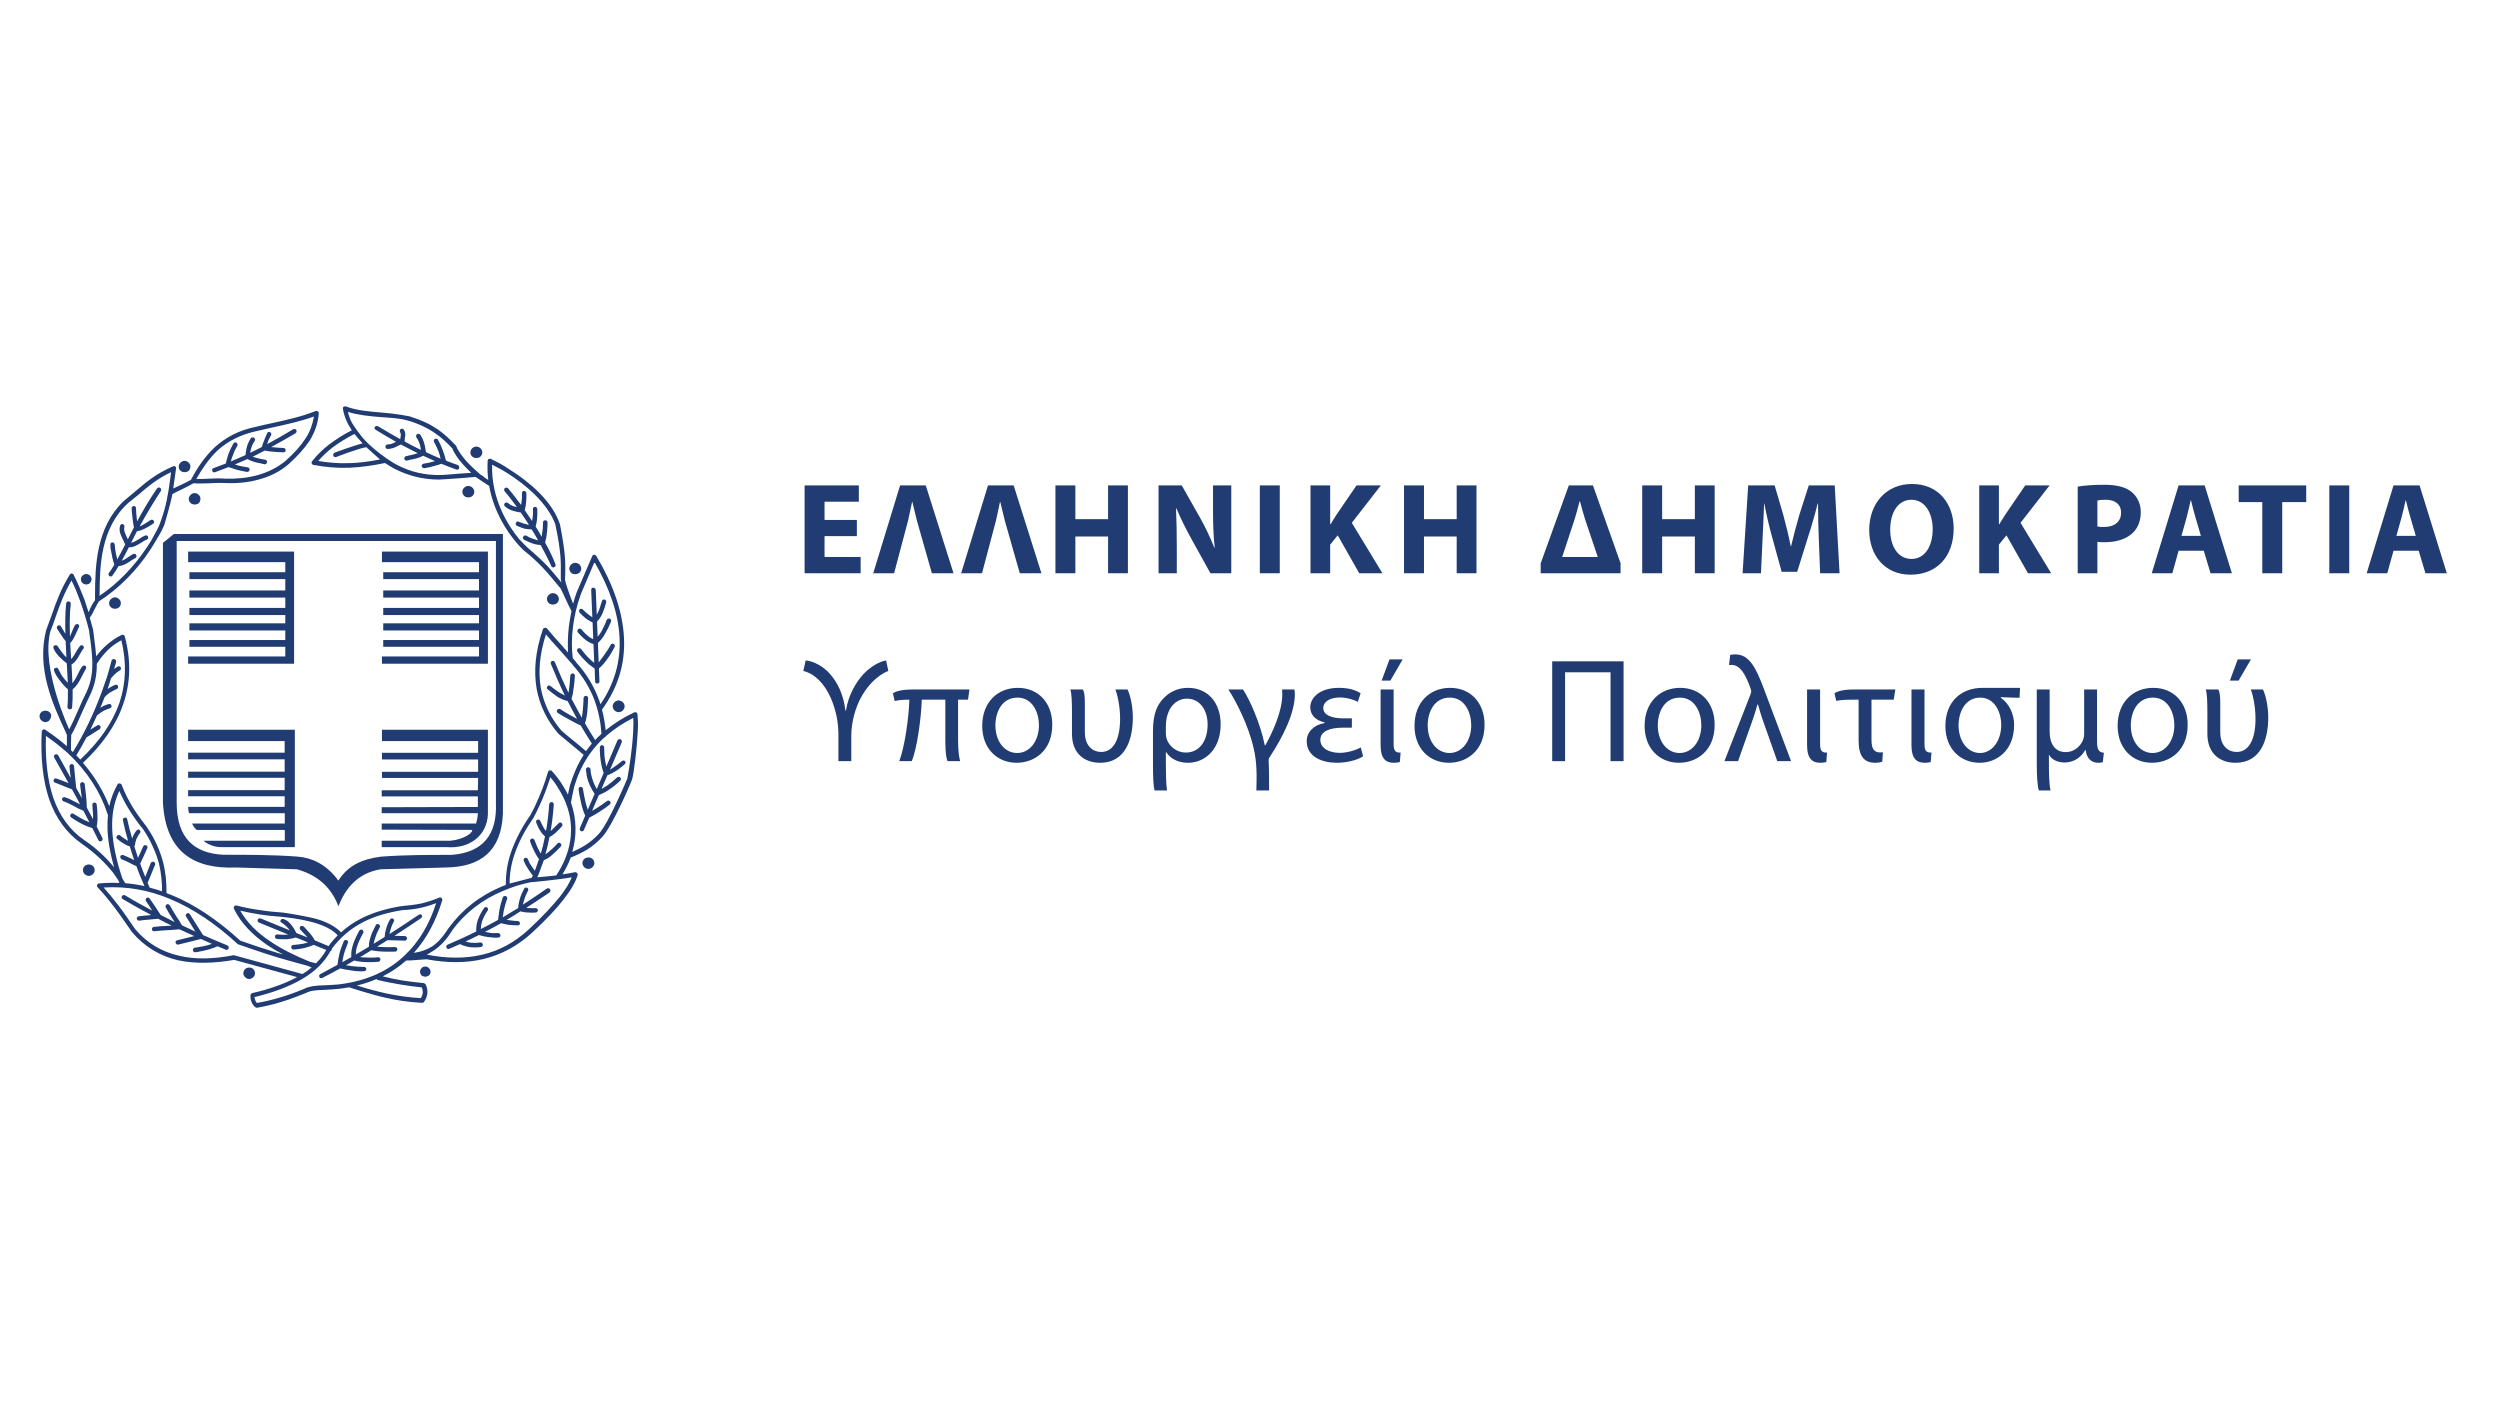 <svg xmlns="http://www.w3.org/2000/svg" width="320" height="180" viewBox="0 0 320 180"><g fill="#203C73" transform="translate(5 52)"><g transform="translate(97.825 31.76)"><path d="M0 2.123C1.687 2.502 3.469 4.36 4.227 7.791 4.398 8.568 4.493 9.421 4.493 10.369L4.493 13.668 6.142 13.668 6.142 10.388C6.142 9.402 6.312 8.53 6.502 7.772 7.374 4.474 9.478 2.654 10.881 2.123L10.597.777C9.744.91 8.568 1.592 7.677 2.54 6.767 3.545 5.782 5.137 5.459 7.184L5.384 7.184C5.156 5.175 4.379 3.583 3.412 2.502 2.54 1.479 1.194.834.303.777L0 2.123ZM21.079 5.801 21.269 4.493 14.104 4.493C12.644 4.493 11.886 4.701 11.469 4.986L11.696 5.971C12.17 5.839 12.833 5.801 13.573 5.801 13.497 8.227 12.966 11.867 12.284 13.668L13.876 13.668C14.54 12.151 15.089 8.208 15.165 5.801L18.179 5.801 18.179 11.108C18.179 12.568 18.312 13.383 18.464 13.668L20.075 13.668C19.942 13.194 19.809 12.435 19.809 10.938L19.809 5.801 21.079 5.801ZM27.449 4.284C24.909 4.284 22.899 6.085 22.899 9.156 22.899 12.056 24.814 13.876 27.297 13.876 29.515 13.876 31.866 12.397 31.866 9.004 31.866 6.199 30.084 4.284 27.449 4.284ZM27.411 5.535C29.382 5.535 30.16 7.507 30.16 9.061 30.16 11.127 28.965 12.625 27.373 12.625 25.743 12.625 24.586 11.108 24.586 9.099 24.586 7.355 25.439 5.535 27.411 5.535ZM39.941 4.493C40.15 4.967 40.548 6.521 40.548 8.227 40.548 10.862 39.714 12.492 38.121 12.492 37.117 12.492 36.036 11.791 36.036 9.952L36.036 6.218C36.036 5.213 35.941 4.701 35.771 4.493L34.178 4.493C34.349 5.004 34.387 5.99 34.387 7.583L34.387 10.18C34.387 12.682 35.979 13.876 37.989 13.876 41.306 13.876 42.178 10.767 42.178 8.075 42.178 6.559 41.818 5.099 41.496 4.493L39.941 4.493ZM46.557 17.421C46.424 16.663 46.405 15.07 46.405 14.009L46.405 12.53 46.462 12.53C46.993 13.383 48.035 13.876 49.23 13.876 51.391 13.876 53.419 12.189 53.419 8.947 53.419 6.199 51.789 4.284 49.23 4.284 47.846 4.284 46.784 4.891 46.083 5.649 45.363 6.407 44.756 7.469 44.756 9.838L44.756 14.085C44.756 15.506 44.794 16.852 44.965 17.421L46.557 17.421ZM46.405 9.289C46.405 6.748 47.789 5.668 49.097 5.668 50.803 5.668 51.751 7.184 51.751 8.985 51.751 11.052 50.727 12.568 48.964 12.568 47.789 12.568 46.784 11.772 46.481 10.729 46.424 10.521 46.405 10.293 46.405 10.066L46.405 9.289ZM59.618 17.421C59.618 16.132 59.618 14.71 59.561 13.63 59.561 13.459 59.561 13.326 59.675 13.175 61.438 10.502 62.916 7.469 62.916 5.118 62.916 4.891 62.897 4.663 62.859 4.493L61.286 4.493C61.286 4.663 61.305 4.853 61.305 5.137 61.305 7.393 59.978 10.104 59.144 11.639L59.068 11.639C58.499 8.815 57.116 5.744 56.281 4.493L54.405 4.493C55.334 5.914 56.964 9.004 57.646 12.037 58.082 13.857 58.044 15.677 57.988 17.421L59.618 17.421ZM71.352 11.905C70.802 12.227 69.665 12.606 68.66 12.606 67.314 12.606 66.177 12.018 66.177 10.938 66.177 9.838 67.409 9.383 69.058 9.383L70.214 9.383 70.214 8.189 69.115 8.189C67.674 8.189 66.556 7.791 66.556 6.881 66.556 6.047 67.409 5.516 68.679 5.516 69.608 5.516 70.594 5.839 70.973 6.085L71.333 4.986C70.669 4.531 69.741 4.284 68.546 4.284 66.101 4.284 64.888 5.554 64.888 6.767 64.888 7.677 65.494 8.436 66.708 8.701L66.708 8.796C65.362 9.004 64.433 9.952 64.433 11.089 64.433 13.156 66.461 13.876 68.3 13.876 69.589 13.876 70.954 13.516 71.655 13.042L71.352 11.905ZM75.029.645 74.025 3.355 75.143 3.355 76.716.645 75.029.645ZM75.56 4.493 73.892 4.493 73.892 11.62C73.892 13.44 74.631 13.876 75.598 13.876 75.882 13.876 76.167 13.838 76.356 13.781L76.451 12.568C75.731 12.606 75.56 12.265 75.56 11.45L75.56 4.493ZM82.783 4.284C80.242 4.284 78.233 6.085 78.233 9.156 78.233 12.056 80.148 13.876 82.631 13.876 84.849 13.876 87.199 12.397 87.199 9.004 87.199 6.199 85.417 4.284 82.783 4.284ZM82.745 5.535C84.716 5.535 85.493 7.507 85.493 9.061 85.493 11.127 84.299 12.625 82.707 12.625 81.076 12.625 79.92 11.108 79.92 9.099 79.92 7.355 80.773 5.535 82.745 5.535Z"/><polygon points="104.993 .891 95.856 .891 95.856 13.668 97.505 13.668 97.505 2.294 103.325 2.294 103.325 13.668 104.993 13.668"/><path d="M112.234 4.284C109.694 4.284 107.685 6.085 107.685 9.156 107.685 12.056 109.599 13.876 112.083 13.876 114.301 13.876 116.651 12.397 116.651 9.004 116.651 6.199 114.869 4.284 112.234 4.284ZM112.196 5.535C114.168 5.535 114.945 7.507 114.945 9.061 114.945 11.127 113.751 12.625 112.159 12.625 110.528 12.625 109.372 11.108 109.372 9.099 109.372 7.355 110.225 5.535 112.196 5.535ZM124.67 13.668 126.433 13.668 122.926 4.341C121.94 1.725 121.087 0 119.286 0 119.059 0 118.793.019 118.642.076L118.49 1.365C118.604 1.346 118.717 1.346 118.812 1.346 119.931 1.346 120.613 2.616 121.201 4.227 121.296 4.455 121.333 4.625 121.333 4.739 121.333 4.834 121.296 4.967 121.22 5.175L117.902 13.668 119.646 13.668 121.523 8.36C121.732 7.734 121.978 7.033 122.111 6.426L122.205 6.426C122.395 7.166 122.604 7.791 122.812 8.417L124.67 13.668ZM130.148 4.493 128.48 4.493 128.48 11.62C128.48 13.44 129.219 13.876 130.186 13.876 130.47 13.876 130.755 13.838 130.944 13.781L131.039 12.568C130.319 12.606 130.148 12.265 130.148 11.45L130.148 4.493ZM138.186 12.53C138.072 12.549 137.939 12.549 137.788 12.549 137.219 12.549 136.726 12.246 136.726 10.995L136.726 5.801 139.57 5.801 139.778 4.493 134.489 4.493C132.992 4.493 132.309 4.758 131.987 4.986L132.214 5.952C132.613 5.876 133.105 5.801 134.072 5.801L135.077 5.801 135.077 11.033C135.077 12.966 135.721 13.876 137.2 13.876 137.541 13.876 137.92 13.819 138.11 13.724L138.186 12.53ZM143.512 4.493 141.844 4.493 141.844 11.62C141.844 13.44 142.584 13.876 143.55 13.876 143.835 13.876 144.119 13.838 144.309 13.781L144.403 12.568C143.683 12.606 143.512 12.265 143.512 11.45L143.512 4.493ZM155.739 4.284 150.905 4.284C148.138 4.303 146.185 6.104 146.185 9.175 146.185 12.075 148.1 13.876 150.583 13.876 152.668 13.876 154.981 12.397 154.981 9.023 154.981 7.639 154.355 6.294 153.275 5.554L153.275 5.478C154.621 5.535 155.227 5.554 155.682 5.554L155.739 4.284ZM150.621 12.625C149.029 12.625 147.872 11.108 147.872 9.099 147.872 7.355 148.725 5.535 150.64 5.535 152.536 5.535 153.332 7.469 153.332 9.023 153.332 11.108 152.138 12.625 150.621 12.625ZM164.137 12.246C164.289 13.421 164.952 13.876 165.767 13.876 166.033 13.876 166.146 13.857 166.336 13.8L166.469 12.587C165.805 12.549 165.597 12.151 165.597 11.146L165.597 4.493 163.947 4.493 163.947 10.123C163.947 10.426 163.891 10.729 163.796 10.976 163.492 11.715 162.696 12.511 161.597 12.511 160.137 12.511 159.531 11.336 159.531 9.914L159.531 4.493 157.881 4.493 157.881 14.047C157.881 15.506 157.957 16.852 158.147 17.421L159.644 17.421C159.455 16.663 159.436 14.976 159.436 13.971L159.436 12.833C159.834 13.535 160.611 13.838 161.445 13.838 162.81 13.838 163.701 12.966 164.08 12.246L164.137 12.246ZM172.781 4.284C170.241 4.284 168.232 6.085 168.232 9.156 168.232 12.056 170.146 13.876 172.629 13.876 174.847 13.876 177.198 12.397 177.198 9.004 177.198 6.199 175.416 4.284 172.781 4.284ZM172.743 5.535C174.715 5.535 175.492 7.507 175.492 9.061 175.492 11.127 174.298 12.625 172.705 12.625 171.075 12.625 169.919 11.108 169.919 9.099 169.919 7.355 170.772 5.535 172.743 5.535ZM183.605.645 182.6 3.355 183.719 3.355 185.292.645 183.605.645ZM185.273 4.493C185.482 4.967 185.88 6.521 185.88 8.227 185.88 10.862 185.046 12.492 183.454 12.492 182.449 12.492 181.368 11.791 181.368 9.952L181.368 6.218C181.368 5.213 181.274 4.701 181.103 4.493L179.511 4.493C179.681 5.004 179.719 5.99 179.719 7.583L179.719 10.18C179.719 12.682 181.311 13.876 183.321 13.876 186.638 13.876 187.51 10.767 187.51 8.075 187.51 6.559 187.15 5.099 186.828 4.493L185.273 4.493Z"/></g><g transform="translate(97.99 9.95)"><polygon points="6.689 4.604 2.552 4.604 2.552 2.269 6.94 2.269 6.94 .183 0 .183 0 11.427 7.173 11.427 7.173 9.342 2.552 9.342 2.552 6.673 6.689 6.673"/><path d="M19.061 11.427 15.508.183 12.222.183 8.785 11.427 11.454 11.427 13.239 4.704C13.423 3.92 13.589 3.069 13.756 2.285L13.79 2.285C13.973 3.053 14.173 3.903 14.373 4.688L16.292 11.427 19.061 11.427ZM30.313 11.427 26.759.183 23.473.183 20.037 11.427 22.706 11.427 24.491 4.704C24.674 3.92 24.841 3.069 25.008 2.285L25.041 2.285C25.225 3.053 25.425 3.903 25.625 4.688L27.543 11.427 30.313 11.427Z"/><polygon points="32.106 .183 32.106 11.427 34.658 11.427 34.658 6.723 38.845 6.723 38.845 11.427 41.381 11.427 41.381 .183 38.845 .183 38.845 4.504 34.658 4.504 34.658 .183"/><path d="M47.64,11.427 L47.64,8.041 C47.64,6.206 47.607,4.621 47.54,3.136 L47.59,3.119 C48.141,4.437 48.875,5.889 49.542,7.09 L51.944,11.427 L54.613,11.427 L54.613,0.183 L52.278,0.183 L52.278,3.47 C52.278,5.155 52.328,6.673 52.495,8.157 L52.444,8.157 C51.944,6.89 51.277,5.488 50.609,4.304 L48.274,0.183 L45.305,0.183 L45.305,11.427 L47.64,11.427 Z"/><polygon points="58.268 .183 58.268 11.427 60.82 11.427 60.82 .183"/><path d="M64.753,11.427 L67.272,11.427 L67.272,7.757 L68.239,6.573 L70.992,11.427 L73.961,11.427 L70.041,4.971 L73.761,0.183 L70.642,0.183 L68.089,3.92 C67.839,4.321 67.572,4.721 67.322,5.155 L67.272,5.155 L67.272,0.183 L64.753,0.183 L64.753,11.427 Z"/><polygon points="76.726 .183 76.726 11.427 79.279 11.427 79.279 6.723 83.466 6.723 83.466 11.427 86.001 11.427 86.001 .183 83.466 .183 83.466 4.504 79.279 4.504 79.279 .183"/><path d="M94.217,11.427 L104.443,11.427 L104.443,10.142 L100.907,0.183 L97.82,0.183 L94.217,10.159 L94.217,11.427 Z M96.97,9.342 L98.571,4.487 C98.805,3.753 99.055,2.769 99.188,2.235 L99.255,2.235 C99.422,2.919 99.706,3.903 99.939,4.637 L101.524,9.342 L96.97,9.342 Z"/><polygon points="107.213 .183 107.213 11.427 109.765 11.427 109.765 6.723 113.952 6.723 113.952 11.427 116.488 11.427 116.488 .183 113.952 .183 113.952 4.504 109.765 4.504 109.765 .183"/><path d="M129.986 11.427 132.472 11.427 131.855.183 128.535.183 127.334 3.92C126.967 5.171 126.583 6.656 126.266 7.957L126.216 7.957C125.966 6.639 125.616 5.238 125.265 3.937L124.164.183 120.778.183 120.061 11.427 122.413 11.427 122.613 7.156C122.696 5.755 122.746 4.02 122.813 2.502L122.846 2.502C123.113 3.97 123.497 5.572 123.864 6.89L125.065 11.243 127.05 11.243 128.418 6.856C128.852 5.538 129.319 3.937 129.669 2.502L129.719 2.502C129.719 4.137 129.769 5.772 129.819 7.123L129.986 11.427ZM141.741 0C138.421 0 136.269 2.519 136.269 5.889 136.269 9.091 138.221 11.61 141.557 11.61 144.843 11.61 147.079 9.375 147.079 5.688 147.079 2.586 145.194 0 141.741 0ZM141.674 2.018C143.425 2.018 144.393 3.753 144.393 5.772 144.393 7.957 143.409 9.592 141.691 9.592 139.989 9.592 138.955 8.041 138.955 5.839 138.955 3.653 139.956 2.018 141.674 2.018ZM150.351 11.427 152.87 11.427 152.87 7.757 153.838 6.573 156.59 11.427 159.56 11.427 155.639 4.971 159.359.183 156.24.183 153.688 3.92C153.437 4.321 153.171 4.721 152.92 5.155L152.87 5.155 152.87.183 150.351.183 150.351 11.427ZM162.957 11.427 165.476 11.427 165.476 7.407C165.709 7.44 166.009 7.457 166.343 7.457 167.844 7.457 169.129 7.09 169.996 6.272 170.664 5.638 171.031 4.704 171.031 3.603 171.031 2.502 170.547 1.568 169.829 1.001 169.079.4 167.961.1 166.393.1 164.842.1 163.741.2 162.957.334L162.957 11.427ZM165.476 2.119C165.659 2.069 166.009 2.018 166.526 2.018 167.794 2.018 168.512 2.636 168.512 3.67 168.512 4.821 167.678 5.505 166.326 5.505 165.959 5.505 165.692 5.488 165.476 5.438L165.476 2.119ZM179.091 8.541 179.958 11.427 182.694 11.427 179.208.183 175.871.183 172.435 11.427 175.071 11.427 175.871 8.541 179.091 8.541ZM176.238 6.639 176.905 4.254C177.089 3.603 177.256 2.752 177.423 2.085L177.456 2.085C177.623 2.752 177.823 3.587 178.023 4.254L178.724 6.639 176.238 6.639Z"/><polygon points="186.584 11.427 189.136 11.427 189.136 2.319 192.206 2.319 192.206 .183 183.564 .183 183.564 2.319 186.584 2.319"/><polygon points="195.161 .183 195.161 11.427 197.714 11.427 197.714 .183"/><path d="M206.6,8.541 L207.468,11.427 L210.204,11.427 L206.717,0.183 L203.381,0.183 L199.944,11.427 L202.58,11.427 L203.381,8.541 L206.6,8.541 Z M203.748,6.639 L204.415,4.254 C204.598,3.603 204.765,2.752 204.932,2.085 L204.965,2.085 C205.132,2.752 205.332,3.587 205.533,4.254 L206.233,6.639 L203.748,6.639 Z"/></g><path d="M18.625 8.44C18.852 8.44 19.015 8.375 19.178 8.244 19.259 8.163 19.308 8.032 19.341 7.918 19.357 7.853 19.373 7.804 19.373 7.739 19.373 7.51 19.308 7.347 19.145 7.217 19.015 7.086 18.852 6.988 18.625 6.988 18.429 6.988 18.234 7.086 18.104 7.217 17.973 7.347 17.876 7.51 17.876 7.739 17.876 7.934 17.973 8.13 18.104 8.261 18.25 8.375 18.429 8.44 18.625 8.44M6.04 22.811C6.235 22.811 6.398 22.746 6.528 22.615 6.626 22.485 6.724 22.322 6.724 22.159 6.724 21.963 6.626 21.8 6.528 21.669 6.398 21.571 6.235 21.474 6.04 21.474 5.845 21.474 5.682 21.571 5.552 21.669 5.421 21.8 5.356 21.963 5.356 22.159 5.356 22.322 5.421 22.485 5.552 22.615 5.682 22.746 5.845 22.811 6.04 22.811M19.927 12.583C19.992 12.583 20.057 12.567 20.122 12.551 20.253 12.518 20.366 12.486 20.464 12.388 20.546 12.306 20.594 12.176 20.627 12.061 20.643 11.996 20.66 11.931 20.66 11.866 20.66 11.67 20.594 11.474 20.432 11.344 20.301 11.213 20.139 11.115 19.911 11.115 19.715 11.115 19.52 11.213 19.39 11.344 19.259 11.474 19.162 11.67 19.162 11.866 19.162 12.061 19.259 12.257 19.39 12.388 19.471 12.469 19.585 12.518 19.699 12.551 19.78 12.567 19.846 12.583 19.927 12.583M9.198 24.687C9.035 24.818 8.97 25.013 8.97 25.209 8.97 25.405 9.035 25.6 9.198 25.731 9.28 25.813 9.394 25.861 9.508 25.894 9.573 25.91 9.638 25.927 9.719 25.927 9.801 25.927 9.866 25.91 9.931 25.894 10.045 25.861 10.159 25.813 10.24 25.731 10.403 25.6 10.468 25.405 10.468 25.209 10.468 25.013 10.403 24.818 10.24 24.687 10.11 24.557 9.915 24.459 9.719 24.459 9.524 24.459 9.329 24.557 9.198 24.687M.814 40.428C1.009 40.428 1.205 40.33 1.335 40.2L1.319 40.184C1.449 40.053 1.53 39.874 1.53 39.678L1.563 39.678C1.563 39.482 1.498 39.286 1.335 39.156 1.254 39.074 1.14 39.025 1.026 38.993.961 38.976.895 38.96.814 38.96.733 38.96.667 38.976.602 38.993.488 39.025.374 39.074.293 39.156.13 39.286.065 39.482.065 39.678.065 39.874.13 40.069.293 40.2.423 40.347.619 40.428.814 40.428M6.577 58.681C6.512 58.665 6.447 58.649 6.366 58.649 6.284 58.649 6.219 58.665 6.154 58.681 6.04 58.714 5.926 58.763 5.845 58.845 5.682 58.975 5.617 59.171 5.617 59.367 5.617 59.562 5.682 59.758 5.845 59.889 5.975 60.019 6.17 60.117 6.366 60.117 6.561 60.117 6.756 60.019 6.887 59.889 7.049 59.758 7.114 59.562 7.114 59.367 7.114 59.171 7.049 58.975 6.887 58.845 6.805 58.763 6.691 58.714 6.577 58.681M55.483 11.474C55.613 11.344 55.711 11.148 55.711 10.952 55.711 10.756 55.613 10.561 55.483 10.43 55.353 10.3 55.157 10.202 54.929 10.202 54.734 10.202 54.539 10.3 54.408 10.43 54.278 10.561 54.18 10.724 54.18 10.952 54.18 11.148 54.278 11.344 54.408 11.474 54.539 11.605 54.734 11.67 54.929 11.67 55.157 11.67 55.353 11.605 55.483 11.474M55.955 6.629C56.183 6.629 56.378 6.564 56.508 6.434 56.639 6.303 56.736 6.107 56.736 5.912 56.736 5.683 56.639 5.52 56.508 5.39 56.378 5.259 56.183 5.161 55.955 5.161 55.76 5.161 55.564 5.259 55.434 5.39 55.304 5.52 55.206 5.683 55.206 5.912 55.206 6.107 55.304 6.303 55.434 6.434 55.58 6.564 55.776 6.629 55.955 6.629M68.409 21.474C68.474 21.49 68.539 21.506 68.621 21.506 68.702 21.506 68.767 21.49 68.833 21.474 68.963 21.441 69.077 21.392 69.174 21.31 69.305 21.18 69.402 20.984 69.402 20.788 69.402 20.593 69.305 20.397 69.174 20.266 69.044 20.136 68.849 20.038 68.621 20.038 68.426 20.038 68.23 20.136 68.1 20.266 67.97 20.397 67.872 20.593 67.872 20.788 67.872 20.984 67.97 21.18 68.1 21.31 68.181 21.392 68.295 21.441 68.409 21.474M65.772 25.388C65.853 25.388 65.918 25.372 65.983 25.356 66.114 25.323 66.228 25.274 66.309 25.193 66.439 25.062 66.537 24.866 66.537 24.671 66.537 24.475 66.439 24.279 66.309 24.149 66.179 24.018 65.983 23.92 65.756 23.92 65.56 23.92 65.365 24.018 65.235 24.149 65.104 24.279 65.007 24.475 65.007 24.671 65.007 24.866 65.104 25.062 65.235 25.193 65.316 25.274 65.43 25.323 65.544 25.356 65.642 25.372 65.707 25.388 65.772 25.388M74.205 37.655 74.172 37.655C73.977 37.655 73.782 37.753 73.651 37.884 73.521 38.014 73.424 38.21 73.424 38.406 73.424 38.601 73.521 38.797 73.651 38.927 73.782 39.058 73.977 39.156 74.172 39.156L74.205 39.156C74.4 39.156 74.596 39.058 74.726 38.927 74.856 38.797 74.954 38.601 74.954 38.406 74.954 38.21 74.856 38.014 74.726 37.884 74.596 37.753 74.4 37.688 74.205 37.655M70.493 57.768C70.444 57.752 70.412 57.752 70.363 57.752 70.347 57.752 70.151 57.768 70.086 57.784 69.972 57.817 69.858 57.866 69.777 57.947 69.647 58.078 69.549 58.274 69.549 58.469 69.549 58.665 69.647 58.861 69.777 58.991 69.907 59.122 70.102 59.22 70.298 59.22 70.526 59.22 70.721 59.122 70.851 58.991 70.981 58.861 71.079 58.665 71.079 58.469 71.079 58.274 70.981 58.078 70.851 57.947 70.754 57.85 70.623 57.801 70.493 57.768M49.443 71.715C49.247 71.715 49.085 71.78 48.954 71.911 48.857 72.041 48.759 72.204 48.759 72.367 48.759 72.563 48.857 72.726 48.954 72.857 49.036 72.922 49.134 72.955 49.247 72.987 49.313 73.004 49.361 73.02 49.427 73.02 49.508 73.02 49.573 73.004 49.638 72.987 49.687 72.971 49.736 72.938 49.785 72.922 49.785 72.922 49.801 72.922 49.801 72.922 49.834 72.889 49.882 72.873 49.915 72.84 50.045 72.743 50.11 72.579 50.11 72.384 50.11 72.221 50.045 72.057 49.915 71.927 49.801 71.796 49.638 71.715 49.443 71.715M27.644 72.563C27.644 72.367 27.546 72.172 27.416 72.041 27.286 71.911 27.09 71.845 26.895 71.845 26.699 71.845 26.504 71.911 26.374 72.041 26.244 72.172 26.146 72.367 26.146 72.563 26.146 72.759 26.244 72.955 26.374 73.085 26.504 73.216 26.699 73.313 26.895 73.313 27.09 73.313 27.286 73.216 27.416 73.085 27.546 72.955 27.644 72.759 27.644 72.563M22.532 8.44C23.118 8.228 23.688 8.016 24.257 7.788 24.632 7.918 25.006 8.032 25.364 8.147 25.788 8.244 26.211 8.342 26.618 8.408 26.781 8.408 26.944 8.31 26.944 8.147 26.976 7.983 26.879 7.853 26.716 7.82 26.292 7.755 25.885 7.69 25.495 7.592 25.364 7.543 25.218 7.494 25.071 7.445 25.609 7.233 26.13 6.988 26.667 6.76 27.237 7.086 27.839 7.217 28.458 7.331 28.588 7.364 28.718 7.396 28.848 7.429 28.979 7.461 29.141 7.364 29.174 7.2 29.207 7.037 29.109 6.874 28.946 6.842 28.816 6.809 28.686 6.809 28.555 6.776 28.132 6.678 27.725 6.613 27.334 6.45 27.448 6.401 27.579 6.352 27.693 6.287 28.1 6.091 28.507 5.879 28.897 5.667 29.662 5.863 31.242 5.895 31.274 5.895 31.437 5.928 31.567 5.798 31.567 5.634 31.567 5.471 31.437 5.341 31.307 5.341 31.242 5.341 30.2 5.292 29.711 5.227 30.737 4.672 31.763 4.085 32.821 3.465 32.951 3.367 33.016 3.204 32.918 3.041 32.853 2.91 32.658 2.878 32.528 2.943 31.388 3.644 30.281 4.264 29.19 4.851 29.255 4.639 29.337 4.411 29.435 4.183 29.5 4.117 29.532 4.02 29.565 3.954 29.597 3.889 29.63 3.791 29.695 3.726 29.76 3.595 29.728 3.4 29.597 3.334 29.435 3.237 29.272 3.302 29.207 3.432 29.207 3.432 28.588 4.803 28.523 5.21 28.165 5.406 27.79 5.586 27.432 5.765 27.302 5.83 27.155 5.895 27.025 5.961 27.058 5.765 27.09 5.586 27.139 5.422 27.237 5.064 27.367 4.754 27.595 4.46 27.693 4.329 27.66 4.134 27.53 4.036 27.4 3.938 27.204 3.971 27.106 4.101 26.846 4.493 26.683 4.884 26.585 5.259 26.504 5.586 26.455 5.912 26.423 6.254 25.804 6.532 25.169 6.809 24.55 7.07 24.616 6.809 24.681 6.564 24.795 6.303 24.925 5.912 25.12 5.488 25.381 5.047 25.446 4.917 25.413 4.754 25.251 4.656 25.12 4.59 24.957 4.623 24.86 4.786 24.599 5.243 24.404 5.683 24.241 6.107 24.095 6.532 23.997 6.939 23.899 7.331 23.378 7.527 22.857 7.739 22.336 7.918 22.174 7.951 22.108 8.114 22.174 8.277 22.222 8.44 22.385 8.505 22.532 8.44M4.233 38.569C4.298 37.851 4.314 37.068 4.298 36.236 4.819 35.828 5.161 35.208 5.486 34.556 5.486 34.556 5.812 33.903 5.975 33.642 6.072 33.512 6.04 33.316 5.91 33.218 5.779 33.153 5.584 33.186 5.519 33.316 5.291 33.61 5.128 33.969 4.965 34.295 4.754 34.719 4.542 35.127 4.265 35.453 4.249 34.686 4.2 33.871 4.151 33.055 4.64 32.778 4.917 32.305 5.177 31.832 5.34 31.571 5.47 31.277 5.665 31.049 5.763 30.951 5.763 30.755 5.633 30.657 5.503 30.559 5.34 30.559 5.242 30.69 5.014 30.951 4.851 31.244 4.689 31.522 4.51 31.848 4.331 32.142 4.103 32.37 4.054 31.685 4.021 30.983 3.989 30.298 4.461 29.907 4.917 28.586 5.079 28.325 5.177 28.194 5.145 28.031 5.047 27.933 4.917 27.835 4.721 27.868 4.624 27.998 4.396 28.292 4.054 29.303 3.956 29.483 3.907 28.031 3.907 26.612 4.054 25.307 4.086 25.144 3.956 24.981 3.793 24.981 3.63 24.948 3.5 25.078 3.468 25.242 3.337 26.465 3.337 27.77 3.37 29.124 3.272 28.993 2.882 28.292 2.816 28.194 2.751 28.064 2.589 27.998 2.426 28.064 2.296 28.161 2.23 28.325 2.296 28.455 2.361 28.553 3.126 29.776 3.403 30.07 3.435 30.755 3.468 31.457 3.5 32.142 3.044 31.75 2.393 30.739 2.393 30.739 2.328 30.608 2.165 30.543 2.002 30.608 1.872 30.641 1.775 30.837 1.84 30.967 2.165 31.766 2.93 32.435 3.549 32.908 3.598 33.773 3.647 34.605 3.679 35.404 3.468 35.176 3.24 34.915 3.044 34.654 2.719 34.23 2.491 33.593 2.361 33.496 2.23 33.398 1.937 33.561 1.937 33.593 1.807 33.822 2.133 34.409 2.589 35.013 2.947 35.502 3.403 36.008 3.696 36.236 3.696 37.035 3.696 37.786 3.63 38.471 3.63 38.634 3.728 38.764 3.891 38.797 4.07 38.813 4.2 38.715 4.233 38.569M12.34 19.435C12.471 19.337 12.503 19.174 12.438 19.043 12.373 18.88 12.178 18.847 12.047 18.913 11.754 19.076 11.494 19.239 11.282 19.402 11.038 19.565 10.826 19.695 10.582 19.777 10.875 19.255 11.184 18.668 11.494 18.048 12.064 18.097 12.568 17.771 13.057 17.477 13.317 17.314 13.545 17.151 13.773 17.086 13.936 17.02 14.001 16.857 13.968 16.727 13.903 16.564 13.74 16.498 13.61 16.531 13.301 16.661 13.008 16.825 12.764 17.02 12.438 17.216 12.112 17.412 11.787 17.477 11.787 17.477 11.787 17.477 11.787 17.461 12.031 16.988 12.275 16.498 12.536 15.993 13.285 15.927 14.408 15.161 14.603 15.03 14.734 14.965 14.766 14.769 14.668 14.639 14.603 14.525 14.408 14.492 14.278 14.557 14.082 14.688 13.236 15.275 12.878 15.373 13.675 13.856 15.564 10.838 15.596 10.838 15.662 10.708 15.629 10.512 15.499 10.447 15.352 10.349 15.206 10.398 15.108 10.512 14.164 11.866 13.317 13.317 12.552 14.737 12.487 14.41 12.405 13.187 12.405 13.122 12.438 12.959 12.34 12.795 12.178 12.763 12.015 12.763 11.885 12.861 11.852 13.024 11.819 13.138 12.031 15.063 12.145 15.52 11.868 16.042 11.608 16.531 11.364 17.037 11.331 16.971 11.298 16.906 11.282 16.857 11.054 16.368 10.794 15.878 10.924 15.438 10.957 15.275 10.859 15.112 10.696 15.079 10.566 15.047 10.403 15.144 10.37 15.308 10.175 15.96 10.468 16.531 10.761 17.118 10.859 17.314 10.957 17.51 11.022 17.705 10.664 18.391 10.338 19.027 10.012 19.614 9.915 19.255 9.817 18.782 9.752 18.374 9.752 18.244 9.719 18.113 9.719 18.015 9.719 17.917 9.687 17.852 9.687 17.754L9.687 17.722C9.687 17.559 9.556 17.428 9.394 17.428 9.231 17.428 9.101 17.559 9.133 17.722L9.133 17.787 9.133 18.081C9.166 18.211 9.166 18.342 9.198 18.439 9.296 19.059 9.475 19.859 9.638 20.266 9.41 20.674 9.166 21.033 8.938 21.343 8.84 21.441 8.873 21.637 9.003 21.735 9.133 21.832 9.329 21.8 9.394 21.669 9.654 21.327 9.915 20.919 10.175 20.462 10.777 20.413 11.136 20.169 11.591 19.891 11.787 19.728 12.015 19.598 12.34 19.435M53.611 7.527C53.122 7.364 52.634 7.184 52.145 6.988 52.129 6.956 52.097 6.923 52.064 6.89 51.966 6.466 51.836 6.042 51.673 5.634 51.51 5.178 51.315 4.737 51.055 4.281 50.989 4.15 50.794 4.117 50.664 4.183 50.534 4.248 50.468 4.444 50.566 4.574 50.794 4.998 50.989 5.422 51.152 5.83 51.25 6.107 51.331 6.417 51.396 6.711 50.778 6.45 50.143 6.173 49.524 5.879 49.459 5.52 49.427 5.161 49.313 4.803 49.215 4.411 49.052 4.02 48.792 3.644 48.694 3.514 48.499 3.481 48.368 3.579 48.238 3.677 48.238 3.873 48.303 4.003 48.531 4.297 48.661 4.623 48.759 4.966 48.808 5.178 48.857 5.39 48.889 5.586 48.743 5.52 48.613 5.455 48.466 5.39 47.913 5.112 47.343 4.819 46.789 4.509 46.789 4.329 46.822 4.199 46.822 4.036 46.887 3.71 46.952 3.416 46.691 3.008 46.626 2.878 46.464 2.845 46.301 2.91 46.171 3.008 46.138 3.171 46.203 3.302 46.366 3.563 46.301 3.726 46.268 3.954 46.252 4.036 46.236 4.134 46.236 4.215 45.291 3.693 44.347 3.139 43.37 2.551 43.24 2.486 43.045 2.519 42.98 2.649 42.882 2.747 42.947 2.943 43.077 3.008 43.956 3.546 44.836 4.068 45.698 4.558 45.666 4.558 45.633 4.574 45.601 4.59 45.308 4.754 45.047 4.884 44.624 4.884 44.461 4.884 44.331 5.047 44.331 5.178 44.331 5.341 44.461 5.471 44.624 5.471 45.177 5.439 45.503 5.308 45.845 5.112 45.991 5.047 46.154 4.966 46.317 4.9 46.952 5.243 47.587 5.569 48.206 5.879 48.303 5.928 48.385 5.961 48.482 6.01 48.124 6.14 47.75 6.222 47.359 6.303 47.245 6.336 47.115 6.368 46.952 6.401 46.822 6.434 46.724 6.564 46.757 6.727 46.789 6.89 46.919 6.988 47.082 6.956L47.473 6.858C48.059 6.744 48.629 6.629 49.166 6.336 49.671 6.564 50.175 6.793 50.68 7.021 50.599 7.037 50.534 7.07 50.452 7.086 50.029 7.217 49.638 7.282 49.231 7.347 49.068 7.38 48.971 7.51 48.971 7.673 49.003 7.837 49.166 7.934 49.296 7.934 49.752 7.869 50.159 7.771 50.582 7.641 50.892 7.576 51.185 7.478 51.494 7.364 52.129 7.625 52.764 7.869 53.415 8.098 53.578 8.163 53.741 8.065 53.773 7.934 53.822 7.755 53.725 7.592 53.611 7.527M64.779 17.461C64.779 17.379 64.811 17.281 64.828 17.183 64.86 17.053 64.893 16.955 64.925 16.825 65.023 16.205 65.088 15.569 65.088 14.883 65.088 14.72 64.958 14.59 64.795 14.59 64.632 14.59 64.502 14.72 64.502 14.883 64.502 15.52 64.437 16.123 64.339 16.71 64.095 16.27 63.818 15.83 63.558 15.389 63.574 15.34 63.639 15.047 63.672 14.949 63.769 14.394 63.802 13.791 63.769 13.138 63.769 13.008 63.639 12.877 63.476 12.877 63.314 12.877 63.183 13.04 63.216 13.171 63.248 13.693 63.2 14.231 63.102 14.688 62.793 14.215 62.483 13.758 62.158 13.285 62.255 12.991 62.32 12.665 62.337 12.322 62.369 11.931 62.402 11.507 62.369 11.132 62.369 10.969 62.239 10.838 62.076 10.838 61.913 10.838 61.816 10.969 61.816 11.132 61.816 11.523 61.816 11.915 61.751 12.257 61.734 12.388 61.718 12.502 61.702 12.632 61.506 12.355 61.295 12.078 61.067 11.8 60.741 11.344 60.383 10.936 60.041 10.512 59.944 10.381 59.748 10.381 59.618 10.479 59.52 10.577 59.488 10.74 59.585 10.871 59.944 11.295 60.302 11.735 60.611 12.159 60.79 12.404 60.985 12.649 61.165 12.91 60.774 12.828 60.383 12.714 60.025 12.388 59.895 12.29 59.732 12.29 59.602 12.42 59.504 12.518 59.504 12.714 59.634 12.812 60.22 13.334 60.79 13.432 61.409 13.562 61.474 13.562 61.572 13.578 61.653 13.595 62.011 14.117 62.369 14.639 62.711 15.177 62.565 15.161 62.402 15.128 62.288 15.079 61.962 15.014 61.702 14.883 61.409 14.786 61.279 14.688 61.116 14.753 61.051 14.916 60.953 15.047 61.018 15.242 61.181 15.308 61.474 15.438 61.799 15.569 62.109 15.666 62.418 15.715 62.727 15.764 63.053 15.764 63.346 16.221 63.623 16.694 63.883 17.167 63.721 17.134 63.558 17.086 63.395 17.02 63.037 16.922 62.679 16.759 62.369 16.564 62.206 16.498 62.044 16.531 61.979 16.694 61.881 16.825 61.946 16.988 62.076 17.086 62.467 17.281 62.825 17.444 63.2 17.575 63.525 17.689 63.867 17.738 64.209 17.771 64.697 18.668 65.169 19.565 65.576 20.478 65.642 20.609 65.804 20.674 65.935 20.609 66.097 20.544 66.163 20.381 66.097 20.217 65.739 19.288 65.283 18.358 64.779 17.461M69.386 31.081C69.288 30.951 69.093 30.951 68.963 31.016 68.833 31.114 68.833 31.31 68.93 31.44 69.256 31.897 69.63 32.321 69.988 32.664 70.33 33.023 70.721 33.3 71.112 33.577L71.177 35.225C71.177 35.388 71.307 35.518 71.47 35.486 71.633 35.486 71.763 35.355 71.73 35.192L71.665 33.561C71.747 33.496 71.812 33.414 71.893 33.349 71.991 33.251 72.089 33.153 72.219 33.023 72.707 32.435 73.228 31.701 73.668 30.82 73.733 30.657 73.7 30.494 73.537 30.429 73.407 30.331 73.244 30.396 73.179 30.527 72.723 31.391 71.665 32.745 71.633 32.794L71.535 30.298C71.877 29.988 72.186 29.597 72.43 29.157 72.723 28.667 72.984 28.129 73.212 27.574 73.277 27.411 73.179 27.248 73.049 27.183 72.886 27.118 72.723 27.215 72.658 27.346 72.463 27.9 72.203 28.406 71.958 28.863 71.828 29.091 71.665 29.303 71.502 29.499L71.421 27.558C72.04 26.971 72.316 26.057 72.593 25.127L72.593 25.095C72.626 24.964 72.561 24.801 72.398 24.736 72.235 24.703 72.072 24.801 72.04 24.932L72.04 24.964C71.861 25.584 71.665 26.204 71.388 26.693L71.258 23.513C71.226 23.349 71.095 23.219 70.933 23.219 70.77 23.219 70.672 23.349 70.672 23.513L70.819 27.02C70.802 27.02 69.988 26.449 69.614 26.025 69.516 25.894 69.321 25.894 69.191 25.992 69.093 26.122 69.093 26.286 69.191 26.416 69.614 26.873 70.054 27.264 70.477 27.476 70.574 27.542 70.802 27.656 70.851 27.672L70.933 29.809C70.884 29.793 70.819 29.76 70.77 29.744 70.314 29.515 69.858 29.091 69.419 28.553 69.321 28.455 69.126 28.422 69.028 28.52 68.898 28.618 68.865 28.814 68.963 28.944 69.484 29.532 69.972 30.005 70.509 30.266 70.607 30.298 70.705 30.364 70.835 30.396 70.884 30.413 70.916 30.429 70.965 30.445L71.063 32.843C70.835 32.664 70.607 32.468 70.379 32.24 70.037 31.93 69.712 31.505 69.386 31.081M74.596 45.42C74.14 45.844 73.082 46.529 73.082 46.529 73.57 45.403 74.075 44.229 74.596 42.989 74.628 42.859 74.563 42.696 74.433 42.63 74.27 42.565 74.107 42.63 74.042 42.761 73.586 43.821 73.114 44.963 72.61 46.121 72.496 45.632 72.398 45.142 72.365 44.637 72.365 44.506 72.333 43.707 72.333 43.674 72.333 43.511 72.203 43.381 72.04 43.381 71.909 43.381 71.779 43.511 71.779 43.674 71.779 43.707 71.779 44.506 71.812 44.669 71.877 45.436 71.991 46.219 72.268 46.937 71.975 47.606 71.682 48.307 71.388 48.992 71.079 48.47 70.851 47.899 70.721 47.345 70.688 47.214 70.656 47.051 70.623 46.92 70.623 46.79 70.591 46.627 70.591 46.496 70.591 46.333 70.428 46.203 70.265 46.203 70.135 46.203 70.005 46.366 70.005 46.496L70.005 46.529C70.005 46.692 70.037 46.855 70.07 47.018 70.07 47.149 70.102 47.312 70.135 47.475 70.314 48.193 70.64 48.927 71.112 49.612 70.965 49.971 70.379 51.325 70.233 51.651 70.119 51.308 70.021 50.982 69.94 50.656 69.809 50.101 69.712 49.53 69.614 48.976 69.614 48.813 69.451 48.715 69.288 48.715 69.158 48.747 69.028 48.878 69.06 49.041 69.126 49.628 69.256 50.199 69.386 50.786 69.5 51.357 69.679 51.879 69.907 52.401 69.679 52.94 69.451 53.462 69.223 54 69.158 54.163 69.223 54.326 69.386 54.391 69.516 54.457 69.679 54.391 69.744 54.228 69.972 53.706 70.2 53.184 70.428 52.662 70.819 52.45 71.226 52.238 71.649 51.961 72.105 51.667 72.561 51.374 73.033 50.982 73.163 50.917 73.196 50.721 73.098 50.591 73 50.46 72.837 50.428 72.707 50.525 72.219 50.884 71.763 51.194 71.356 51.455 71.161 51.569 70.965 51.684 70.786 51.781 70.916 51.488 71.486 50.15 71.649 49.775 72.089 49.596 72.528 49.384 72.935 49.09 73.424 48.764 73.896 48.405 74.384 47.932 74.514 47.834 74.514 47.638 74.384 47.508 74.286 47.41 74.091 47.41 73.993 47.508 73.505 47.964 73.049 48.323 72.642 48.601 72.43 48.747 72.203 48.862 71.991 48.976 72.235 48.405 72.496 47.834 72.74 47.247 72.821 47.214 73.228 47.035 73.358 46.969 73.912 46.676 74.482 46.252 74.97 45.811 75.1 45.713 75.1 45.518 75.003 45.42 74.921 45.322 74.726 45.322 74.596 45.42"/><path d="M76.045,41.635 C75.947,43.674 75.589,46.072 75.296,47.654 C75.296,47.654 72.903,53.38 71.649,54.734 C70.542,55.925 69.402,56.545 68.246,57.05 C68.833,55.06 68.833,52.891 68.084,50.737 C68.084,50.721 68.328,49.367 68.491,48.715 C68.686,48.095 68.881,47.491 69.142,46.904 C69.891,45.191 70.949,43.674 72.382,42.369 C72.479,42.353 72.544,42.288 72.577,42.206 C73.57,41.342 74.726,40.559 76.061,39.89 C76.061,40.086 76.077,40.281 76.077,40.477 C76.077,40.836 76.045,41.211 76.045,41.635 M66.26,59.954 C66.244,59.986 66.228,60.019 66.211,60.052 C65.397,60.15 64.583,60.231 63.769,60.296 C63.883,60.052 63.997,59.791 64.079,59.546 C64.242,59.122 64.6,58.143 64.616,58.094 C64.958,57.98 65.3,57.752 65.625,57.474 C66.016,57.148 66.407,56.757 66.781,56.349 C66.879,56.251 66.879,56.055 66.749,55.957 C66.651,55.827 66.456,55.859 66.358,55.957 C66,56.381 65.609,56.74 65.251,57.018 C65.104,57.148 64.958,57.262 64.811,57.344 C65.023,56.626 65.186,55.892 65.332,55.142 C65.544,55.044 65.772,54.881 66.016,54.685 C66.309,54.424 66.602,54.13 66.928,53.772 C67.025,53.641 67.025,53.478 66.895,53.347 C66.797,53.25 66.602,53.25 66.504,53.38 C66.179,53.706 65.886,54 65.642,54.228 C65.593,54.277 65.544,54.326 65.479,54.375 C65.674,53.266 65.804,52.124 65.886,50.966 C65.886,50.803 65.788,50.672 65.625,50.672 C65.463,50.64 65.332,50.77 65.3,50.933 C65.218,52.091 65.088,53.25 64.893,54.359 C64.811,54.261 64.73,54.163 64.649,54.065 C64.486,53.772 64.323,53.445 64.16,53.103 C64.128,52.94 63.965,52.874 63.802,52.907 C63.639,52.972 63.574,53.135 63.639,53.298 C63.802,53.723 63.965,54.081 64.193,54.408 C64.355,54.669 64.551,54.881 64.762,55.06 C64.616,55.811 64.437,56.545 64.225,57.262 C64.16,57.164 64.095,57.067 64.03,56.936 C63.834,56.577 63.639,56.12 63.411,55.517 C63.346,55.386 63.183,55.289 63.02,55.354 C62.89,55.419 62.793,55.582 62.858,55.713 C63.086,56.365 63.314,56.822 63.509,57.197 C63.672,57.523 63.834,57.752 63.997,57.964 C63.981,58.013 63.476,59.432 63.46,59.464 C63.216,59.138 62.988,58.796 62.793,58.486 C62.76,58.388 62.597,58.062 62.565,57.964 C62.5,57.833 62.337,57.768 62.206,57.801 C62.044,57.866 61.979,58.029 62.044,58.192 C62.076,58.257 62.239,58.649 62.304,58.747 C62.548,59.187 62.841,59.611 63.2,60.068 C63.151,60.166 63.102,60.264 63.053,60.362 C63.037,60.362 60.448,61.03 60.237,61.096 C60.22,59.889 60.416,58.616 60.888,57.262 C61.376,55.843 62.141,54.326 63.281,52.695 C63.281,52.695 63.932,51.439 64.03,51.178 C64.567,50.036 65.039,48.78 65.446,47.491 C65.853,47.964 66.211,48.454 66.504,48.976 C66.895,49.596 67.221,50.232 67.449,50.852 C68.719,54.065 68.002,57.328 66.26,59.954 M68.181,60.296 C67.921,60.981 67.416,61.813 66.684,62.76 C65.739,63.918 64.453,65.321 62.679,66.968 C60.904,68.616 58.902,69.692 56.736,70.198 C54.539,70.72 52.178,70.687 49.638,70.198 C49.638,70.198 50.257,69.855 50.599,69.611 C51.51,68.991 52.21,68.159 52.862,67.147 L52.845,67.131 C54.522,64.847 56.72,63.135 59.455,62.009 C59.976,61.781 60.53,61.585 61.099,61.389 C61.653,61.226 62.255,61.063 62.874,60.933 C62.874,60.949 66.586,60.59 68.181,60.296 M68.393,42.793 C67.888,42.386 67.367,41.962 66.863,41.521 C65.544,39.971 64.616,38.161 64.225,36.073 C63.883,34.066 64.046,31.799 64.876,29.205 C65.365,29.793 65.886,30.364 66.423,30.951 C66.879,31.457 67.335,31.979 67.774,32.484 C67.791,32.533 67.839,32.582 67.872,32.598 C68.002,32.762 68.149,32.925 68.295,33.071 L68.295,33.104 C69.614,34.556 70.493,36.057 71.079,37.574 C71.6,39.009 71.893,40.461 71.991,41.929 C71.698,42.19 71.437,42.451 71.177,42.728 C70.721,42.01 70.298,41.293 69.874,40.575 C70.037,40.151 70.167,39.466 70.216,38.618 C70.216,38.389 70.281,37.394 70.281,37.362 C70.281,37.198 70.151,37.068 69.988,37.068 C69.826,37.068 69.695,37.198 69.695,37.362 C69.695,37.362 69.663,38.389 69.63,38.552 C69.598,39.074 69.533,39.515 69.467,39.874 C69.109,39.237 68.246,37.606 68.149,37.443 C68.246,37.166 68.344,36.774 68.393,36.301 C68.491,35.747 68.556,35.11 68.588,34.491 C68.588,34.36 68.491,34.197 68.328,34.197 C68.165,34.197 68.035,34.295 68.002,34.458 C67.97,35.078 67.905,35.681 67.839,36.236 C67.807,36.383 67.791,36.53 67.758,36.676 C67.139,35.388 66.57,34.099 66.032,32.778 C65.967,32.615 65.804,32.549 65.642,32.615 C65.511,32.68 65.446,32.843 65.511,32.974 C66.065,34.344 66.651,35.681 67.302,37.019 C67.107,36.937 66.895,36.823 66.684,36.693 C66.293,36.464 65.87,36.138 65.463,35.812 C65.332,35.714 65.169,35.714 65.072,35.845 C64.974,35.975 64.974,36.138 65.104,36.236 C65.528,36.595 65.983,36.921 66.39,37.215 C66.814,37.459 67.237,37.639 67.66,37.737 C67.742,37.9 68.523,39.417 68.865,40.02 C68.637,39.906 67.204,39.123 66.716,38.764 C66.586,38.699 66.423,38.732 66.325,38.862 C66.228,38.993 66.26,39.156 66.39,39.254 C66.911,39.613 68.849,40.657 69.337,40.869 C69.793,41.635 70.265,42.418 70.754,43.185 C70.493,43.495 70.233,43.821 70.005,44.147 C69.5,43.707 68.946,43.234 68.393,42.793 M68.328,28.341 C68.491,26.954 68.816,25.519 69.353,24.035 L71.095,19.94 C73.065,23.349 74.172,26.612 74.303,29.662 C74.449,32.68 73.651,35.502 71.861,38.145 C71.779,37.884 71.698,37.623 71.584,37.362 C70.998,35.812 70.102,34.262 68.719,32.745 L68.735,32.729 C68.588,32.566 68.458,32.403 68.312,32.24 C68.165,30.983 68.165,29.695 68.328,28.341 M46.757,70.328 C44.722,72.269 41.938,73.591 38.258,74.015 C37.672,74.08 37.102,74.08 36.582,74.113 C35.474,74.145 34.612,74.211 33.863,74.602 L33.863,74.602 C32.837,75.026 31.811,75.401 30.786,75.695 C29.842,75.972 28.865,76.217 27.872,76.38 C27.758,76.233 27.676,76.087 27.644,75.956 C27.611,75.842 27.579,75.744 27.562,75.63 C29.939,75.059 31.991,74.292 33.651,73.33 C35.279,72.384 36.516,71.193 37.298,69.741 C37.379,69.708 37.444,69.66 37.461,69.578 C37.477,69.545 37.477,69.48 37.477,69.431 C38.568,67.963 39.886,66.87 41.4,66.071 C42.947,65.255 44.689,64.782 46.561,64.489 L46.561,64.489 C47.424,64.456 48.222,64.358 49.02,64.162 C49.654,64.016 50.241,63.82 50.827,63.608 C49.98,66.234 48.678,68.55 46.757,70.328 M46.236,74.015 C47.115,74.162 48.059,74.292 48.987,74.39 C49.085,74.618 49.117,74.847 49.117,75.059 C49.085,75.304 49.003,75.516 48.873,75.76 C47.375,75.679 45.91,75.467 44.429,75.157 C43.175,74.879 41.938,74.537 40.684,74.145 C41.58,73.933 42.41,73.656 43.191,73.313 C43.224,73.362 43.273,73.411 43.322,73.428 C44.298,73.672 45.275,73.852 46.236,74.015 M24.925,70.263 C22.401,70.752 20.008,70.85 17.892,70.328 C15.775,69.839 13.871,68.779 12.308,66.935 L12.308,66.935 C11.559,65.859 10.859,64.799 10.11,63.836 C9.491,63.037 8.873,62.27 8.27,61.601 C11.201,61.422 14.017,61.911 16.769,63.069 C19.699,64.293 22.613,66.234 25.446,68.86 C25.478,68.86 28.832,70.051 30.493,70.54 C31.779,70.916 33.065,71.274 34.351,71.617 C34.53,71.699 34.709,71.764 34.888,71.829 C34.53,72.139 34.139,72.416 33.716,72.677 L24.925,70.263 Z M9.361,54.065 C9.296,52.255 9.605,50.656 10.273,49.237 C10.664,50.134 11.103,50.966 11.575,51.716 C12.129,52.613 12.731,53.429 13.35,54.179 C14.31,55.631 14.929,57.067 15.32,58.42 C15.645,59.709 15.743,60.9 15.743,62.091 C15.222,61.911 14.685,61.748 14.164,61.618 C14.066,61.406 13.985,61.194 13.887,60.998 C14.017,60.753 13.871,61.063 13.903,60.998 C14.229,60.215 14.554,59.416 14.848,58.698 C14.913,58.535 14.815,58.372 14.685,58.306 C14.522,58.274 14.359,58.339 14.294,58.469 C14.05,59.106 13.822,59.677 13.594,60.247 C13.366,59.693 13.154,59.122 12.943,58.551 C13.073,58.274 13.203,57.996 13.333,57.719 C13.529,57.328 13.692,56.903 13.854,56.561 C13.92,56.43 13.854,56.235 13.724,56.202 C13.561,56.137 13.399,56.202 13.333,56.333 C13.171,56.724 12.975,57.116 12.812,57.491 C12.764,57.589 12.715,57.686 12.666,57.801 C12.601,57.621 12.536,57.442 12.487,57.262 C12.389,56.952 12.292,56.642 12.194,56.333 C12.226,56.3 12.243,56.267 12.259,56.218 C12.292,55.957 12.357,55.696 12.454,55.403 C12.585,55.142 12.715,54.881 12.91,54.636 C13.008,54.538 13.008,54.342 12.878,54.245 C12.764,54.147 12.601,54.147 12.503,54.277 C12.243,54.571 12.08,54.897 11.95,55.223 C11.933,55.256 11.917,55.305 11.917,55.337 C11.673,54.506 11.461,53.69 11.282,52.858 C11.25,52.695 11.087,52.597 10.957,52.662 C10.794,52.695 10.696,52.825 10.729,52.989 C10.908,53.869 11.136,54.75 11.396,55.631 C11.071,55.452 10.712,55.223 10.37,54.93 C10.24,54.832 10.077,54.864 9.98,54.995 C9.849,55.093 9.882,55.289 10.012,55.386 C10.436,55.745 10.908,56.055 11.364,56.251 C11.461,56.284 11.543,56.316 11.608,56.333 C11.722,56.691 11.836,57.05 11.95,57.409 C12.031,57.638 12.112,57.866 12.178,58.094 C12.047,58.029 11.933,57.98 11.819,57.915 C11.461,57.752 11.136,57.589 10.794,57.458 C10.631,57.393 10.468,57.458 10.403,57.589 C10.37,57.752 10.436,57.915 10.566,57.98 C10.924,58.111 11.25,58.274 11.575,58.437 C11.852,58.584 12.129,58.747 12.454,58.861 C12.764,59.725 13.106,60.574 13.496,61.422 C12.682,61.242 11.852,61.112 11.022,61.047 C10.908,60.851 10.794,60.639 10.664,60.443 C9.866,58.078 9.426,55.957 9.361,54.065 M5.812,55.55 C3.907,54.261 2.621,52.418 1.807,50.085 C1.074,47.85 0.781,45.208 0.879,42.19 C1.319,42.5 1.742,42.81 2.149,43.12 C2.703,43.544 3.207,44.001 3.696,44.408 C6.154,46.741 7.831,49.318 8.759,52.173 C8.775,52.222 8.791,52.271 8.824,52.303 C8.759,52.874 8.742,53.462 8.759,54.081 C8.808,55.598 9.101,57.246 9.605,59.024 C8.58,57.752 7.326,56.577 5.812,55.55 M1.449,28.814 L1.449,28.814 C1.709,28.178 1.937,27.525 2.133,26.938 C2.686,25.339 3.207,23.937 4.151,22.305 C4.591,23.17 4.933,24.035 5.258,24.932 C5.649,26.025 6.04,27.264 6.414,28.749 L6.414,28.749 C6.447,29.189 6.512,29.597 6.577,30.005 C6.87,32.403 7.131,34.605 5.893,36.954 C5.893,36.954 5.242,38.324 4.965,38.993 C4.591,39.841 4.233,40.657 3.858,41.358 C3.858,41.358 0.212,33.528 1.449,28.814 M7.391,32.957 C7.407,32.941 7.407,32.941 7.424,32.925 C7.912,32.142 8.449,31.538 9.003,31.016 C9.491,30.576 10.012,30.233 10.533,29.956 C11.217,32.762 11.136,35.404 10.305,37.916 C9.41,40.51 7.717,42.94 5.275,45.224 C5.112,45.045 4.933,44.865 4.77,44.686 C5.21,43.968 5.649,43.201 6.072,42.386 C6.072,42.386 6.072,42.386 6.072,42.386 C6.431,42.157 6.431,42.157 6.463,42.157 C6.887,41.864 7.326,41.603 7.749,41.342 C7.88,41.244 7.912,41.081 7.847,40.95 C7.749,40.82 7.587,40.754 7.456,40.852 C7.131,41.048 6.838,41.228 6.561,41.391 C6.854,40.803 7.131,40.2 7.424,39.564 C7.701,39.335 7.994,39.156 8.238,38.993 C8.531,38.862 8.791,38.732 9.052,38.666 C9.215,38.634 9.312,38.471 9.28,38.34 C9.247,38.177 9.084,38.079 8.922,38.112 C8.596,38.21 8.319,38.308 7.994,38.503 C7.928,38.552 7.88,38.585 7.831,38.618 C8.026,38.177 8.205,37.72 8.384,37.247 C8.384,37.247 8.401,37.247 8.401,37.231 C8.563,37.035 8.759,36.872 9.019,36.676 C9.312,36.513 9.605,36.35 9.963,36.187 C10.126,36.122 10.159,35.926 10.094,35.796 C10.029,35.632 9.866,35.6 9.736,35.665 C9.361,35.812 9.052,36.008 8.775,36.187 C8.938,35.73 9.084,35.257 9.215,34.801 C9.231,34.784 9.247,34.768 9.28,34.752 C9.442,34.556 9.605,34.36 9.768,34.23 C9.963,34.066 10.126,33.936 10.354,33.805 C10.484,33.74 10.517,33.577 10.452,33.414 C10.387,33.283 10.224,33.251 10.061,33.316 C9.898,33.414 9.752,33.512 9.605,33.626 C9.703,33.332 9.784,33.023 9.866,32.729 C9.898,32.566 9.801,32.403 9.638,32.37 C9.508,32.305 9.345,32.403 9.28,32.566 C9.101,33.283 8.905,33.936 8.726,34.556 C8.498,35.208 8.303,35.812 8.075,36.432 C6.968,39.482 5.665,42.092 4.331,44.262 C4.249,44.18 4.184,44.115 4.086,44.033 C4.07,44.017 4.086,42.614 4.119,42.076 C4.591,41.276 5.031,40.265 5.47,39.254 C5.763,38.585 6.382,37.28 6.382,37.28 C7.163,35.763 7.407,34.36 7.391,32.957 M29.483,68.42 C27.937,67.376 26.634,66.136 25.755,64.57 C26.569,64.75 27.383,64.913 28.214,65.043 C29.207,65.206 30.2,65.288 31.209,65.369 L31.209,65.369 C33.016,65.565 34.563,65.859 35.8,66.283 C36.875,66.658 37.705,67.147 38.226,67.718 C37.803,68.143 37.412,68.599 37.054,69.105 C36.468,68.86 35.881,68.599 35.295,68.371 C35.084,67.963 34.742,67.506 34.351,67.115 C34.286,67.033 33.879,66.56 33.814,66.56 C33.684,66.479 33.537,66.511 33.423,66.609 C33.342,66.723 33.358,66.886 33.423,66.984 L33.423,66.984 C33.423,66.984 34.237,67.833 34.367,67.996 C33.895,67.8 33.407,67.621 32.935,67.425 C32.593,66.707 32.186,66.185 31.795,65.891 C31.697,65.826 31.6,65.761 31.502,65.728 C31.404,65.663 31.307,65.63 31.209,65.63 C31.046,65.598 30.916,65.728 30.883,65.891 C30.851,66.022 31.209,66.218 31.274,66.25 C31.339,66.283 31.877,66.756 32.088,67.082 C30.9,66.593 29.679,66.087 28.376,65.565 C28.214,65.5 28.051,65.565 27.986,65.728 C27.92,65.859 28.018,66.055 28.148,66.087 C29.321,66.577 30.59,67.099 31.893,67.621 C31.811,67.621 31.73,67.637 31.649,67.637 C31.29,67.669 30.9,67.637 30.493,67.604 C30.33,67.604 30.2,67.702 30.2,67.865 C30.167,68.028 30.297,68.159 30.46,68.191 C30.883,68.224 31.307,68.224 31.681,68.224 C32.088,68.191 32.495,68.126 32.853,67.996 C33.374,68.208 33.912,68.42 34.433,68.632 C34.237,68.697 34.042,68.746 33.83,68.795 C33.407,68.86 32.967,68.925 32.544,68.958 C32.381,68.958 32.251,69.089 32.284,69.252 C32.284,69.415 32.414,69.545 32.577,69.545 C33.032,69.513 33.521,69.447 33.96,69.35 C34.384,69.252 34.774,69.105 35.165,68.942 C35.686,69.17 36.223,69.382 36.761,69.594 C36.419,70.214 35.979,70.785 35.442,71.307 C35.181,71.242 34.905,71.16 34.644,71.095 C32.772,70.328 31.014,69.48 29.483,68.42 M7.749,24.035 C7.782,20.576 7.814,15.699 11.364,12.42 C11.852,12.029 12.275,11.67 12.682,11.36 C13.985,10.234 15.108,9.288 16.899,8.44 C16.85,8.832 16.801,9.19 16.752,9.549 C16.524,11.197 16.296,12.812 15.466,15.014 C15.271,15.536 15.01,16.025 14.717,16.531 C14.457,17.053 14.131,17.575 13.806,18.048 C12.21,20.462 10.077,22.713 7.733,24.263 C7.749,24.181 7.749,24.1 7.749,24.035 M22.89,5.618 C24.143,4.493 25.771,3.612 27.953,3.155 C28.637,2.992 29.272,2.861 29.955,2.698 C31.73,2.307 33.488,1.932 35.181,1.312 C35.019,2.29 34.693,3.22 34.156,4.052 C33.505,5.064 32.642,6.026 31.535,7.005 C30.476,7.869 29.272,8.456 27.986,8.815 C26.699,9.174 25.316,9.305 23.85,9.272 C23.102,9.207 22.434,9.239 21.75,9.272 C21.213,9.305 20.676,9.321 20.122,9.305 C20.92,7.934 21.767,6.678 22.89,5.618 M64.876,20.25 C64.111,19.451 62.548,18.113 62.548,18.113 C62.516,18.081 61.767,17.363 61.49,17.053 C60.123,15.389 57.86,11.996 57.99,7.478 C58.185,7.576 58.413,7.69 58.674,7.837 C59.064,8.032 59.52,8.293 59.96,8.571 C62.304,10.055 65.137,12.437 66.114,15.193 L66.097,15.193 C66.846,18.749 66.797,19.989 66.781,21.506 L66.781,22.093 C66.781,22.191 66.814,22.371 66.863,22.566 C66.195,21.735 65.528,20.935 64.876,20.25 M53.676,8.636 C52.927,8.701 52.194,8.766 51.543,8.799 C49.443,8.864 47.506,8.408 45.764,7.478 C45.405,7.315 42.312,5.422 40.912,3.367 C40.863,3.318 40.749,3.188 40.538,2.861 C40.326,2.535 39.838,1.997 39.528,0.724 C40.847,1.132 42.312,1.279 43.777,1.393 C44.966,1.491 46.024,1.491 47.261,1.85 C48.499,2.193 49.85,2.845 50.713,3.465 C51.559,4.036 52.227,4.688 52.894,5.39 C53.138,6.026 53.659,6.776 54.262,7.445 C54.62,7.837 54.994,8.212 55.32,8.522 C54.766,8.554 54.213,8.603 53.676,8.636 M39.724,7.282 C38.405,7.331 37.086,7.233 35.735,7.005 C36.24,6.417 36.826,5.863 37.526,5.308 C38.323,4.705 39.268,4.117 40.359,3.546 C40.407,3.595 41.091,4.411 41.417,4.754 C40.147,5.064 37.835,5.944 37.835,5.944 C37.672,6.01 37.607,6.173 37.672,6.336 C37.705,6.466 37.9,6.564 38.03,6.499 C38.03,6.499 40.961,5.357 41.889,5.243 C42.361,5.7 43.566,6.744 43.647,6.809 C42.312,7.07 41.01,7.249 39.724,7.282 M76.598,39.433 C76.598,39.237 76.37,39.107 76.207,39.172 C74.807,39.825 73.586,40.608 72.528,41.472 C72.43,40.591 72.284,39.71 72.056,38.83 C74.124,35.991 75.035,32.925 74.872,29.662 C74.71,26.335 73.521,22.844 71.323,19.157 C71.193,18.961 70.9,18.961 70.802,19.19 L68.8,23.855 C68.621,24.328 68.491,24.801 68.36,25.274 C67.953,24.263 67.318,22.517 67.318,22.11 C67.318,21.914 67.351,21.718 67.351,21.522 C67.384,19.973 67.384,18.7 66.667,15.079 L66.651,15.047 C65.658,12.11 62.711,9.647 60.253,8.114 C59.797,7.788 59.341,7.527 58.934,7.298 C58.511,7.07 58.12,6.874 57.843,6.744 C57.648,6.646 57.42,6.776 57.42,6.972 C57.371,7.837 57.404,8.652 57.502,9.435 C57.404,9.37 57.306,9.305 57.192,9.239 C56.981,9.076 56.753,8.897 56.427,8.685 C56.427,8.685 56.427,8.685 56.411,8.668 C56.362,8.636 55.255,7.657 54.701,7.037 C54.229,6.483 53.773,5.895 53.513,5.373 C53.464,5.259 53.431,5.145 53.366,5.047 L53.366,5.047 C53.35,5.031 53.334,5.015 53.318,4.998 C53.318,4.998 53.318,4.998 53.318,4.998 C53.318,4.998 53.318,4.998 53.318,4.998 C52.634,4.281 51.966,3.612 51.055,2.976 C50.11,2.323 48.987,1.785 47.44,1.295 C47.44,1.295 45.698,0.937 43.859,0.806 C42.247,0.676 40.635,0.545 39.284,0.023 L39.284,0.023 C39.235,0.007 39.203,-0.01 39.17,0.007 C39.024,0.039 38.942,0.072 38.91,0.154 C38.877,0.219 38.861,0.219 38.893,0.349 C39.072,1.377 39.479,2.258 40.033,3.073 C38.942,3.628 37.998,4.248 37.184,4.851 C36.256,5.553 35.556,6.271 34.937,7.054 C34.807,7.217 34.905,7.478 35.133,7.51 C36.679,7.804 38.21,7.934 39.756,7.869 C41.221,7.804 42.703,7.592 44.282,7.266 C44.331,7.298 45.112,7.804 45.47,7.983 C47.212,8.897 49.15,9.386 51.185,9.386 L51.185,9.386 C51.185,9.386 52.992,9.288 53.708,9.223 C54.408,9.158 55.841,9.06 55.874,9.044 C55.906,9.06 57.306,10.022 57.615,10.202 C58.202,13.53 59.911,16.042 61.067,17.412 C61.36,17.771 61.62,18.032 61.816,18.227 C62.011,18.423 62.141,18.554 62.206,18.586 C62.955,19.174 63.688,19.842 64.469,20.658 C65.235,21.457 65.967,22.387 66.765,23.333 L66.765,23.333 C66.993,23.79 67.221,24.263 67.449,24.785 C67.693,25.291 67.921,25.813 68.149,26.22 C68.002,26.922 67.888,27.607 67.807,28.276 C67.677,29.385 67.66,30.478 67.709,31.522 C67.432,31.212 67.156,30.886 66.863,30.559 C66.244,29.874 65.609,29.173 65.023,28.455 C64.86,28.292 64.6,28.325 64.502,28.52 C63.493,31.424 63.314,33.952 63.688,36.154 C64.079,38.357 65.072,40.265 66.439,41.88 C66.439,41.88 67.498,42.793 68.051,43.234 C68.588,43.691 69.174,44.147 69.712,44.62 C69.305,45.273 68.93,45.942 68.637,46.659 C68.377,47.247 68.149,47.883 67.953,48.535 C67.856,48.927 67.774,49.318 67.693,49.71 C67.514,49.351 67.318,48.992 67.091,48.633 C66.7,47.948 66.228,47.345 65.642,46.692 C65.511,46.529 65.218,46.594 65.153,46.79 C64.73,48.242 64.209,49.612 63.607,50.901 C63.509,51.162 63.379,51.39 63.248,51.651 C63.151,51.863 62.89,52.336 62.89,52.336 C61.734,53.984 60.953,55.566 60.432,57.034 C59.911,58.518 59.732,59.938 59.748,61.275 C59.569,61.34 59.406,61.406 59.227,61.471 C56.394,62.662 54.132,64.44 52.39,66.838 C51.771,67.816 51.136,68.583 50.322,69.138 C49.638,69.562 48.873,69.839 47.961,69.969 C49.654,68.11 50.827,65.794 51.608,63.249 C51.673,63.021 51.445,62.792 51.217,62.89 C50.468,63.216 49.736,63.445 48.954,63.64 C48.14,63.803 47.375,63.901 46.529,63.967 L46.496,63.967 L46.545,64.162 L46.545,64.244 L46.496,63.967 C44.591,64.26 42.752,64.782 41.14,65.614 C40.245,66.071 39.414,66.658 38.649,67.343 C38.063,66.707 37.168,66.185 35.995,65.777 C34.742,65.321 31.274,64.815 31.274,64.815 C30.265,64.75 29.272,64.652 28.279,64.489 C27.269,64.358 26.276,64.162 25.267,63.901 C25.039,63.869 24.844,64.097 24.941,64.325 C25.885,66.234 27.367,67.686 29.141,68.925 C29.793,69.366 30.493,69.774 31.225,70.165 C31.03,70.116 30.835,70.051 30.623,70.002 C28.995,69.513 27.351,68.974 25.755,68.404 C22.874,65.777 19.943,63.787 16.964,62.564 C16.752,62.482 16.541,62.401 16.313,62.319 C16.329,60.998 16.215,59.677 15.857,58.29 C15.466,56.871 14.831,55.37 13.789,53.853 C13.789,53.853 12.585,52.303 12.047,51.423 C11.494,50.509 10.973,49.547 10.566,48.437 C10.468,48.242 10.143,48.209 10.045,48.405 C9.556,49.269 9.198,50.199 8.987,51.194 C8.221,49.22 7.098,47.361 5.617,45.648 C8.124,43.299 9.882,40.771 10.777,38.112 C11.722,35.388 11.787,32.517 10.973,29.466 C10.94,29.271 10.712,29.205 10.582,29.271 C9.866,29.597 9.231,30.054 8.612,30.592 C8.156,31 7.717,31.473 7.31,32.011 C7.261,31.326 7.18,30.641 7.082,29.94 C7.017,29.483 6.919,28.618 6.919,28.618 C6.773,28.064 6.642,27.558 6.496,27.069 C6.773,26.677 6.935,26.383 7.049,26.09 C7.18,25.796 7.635,25.013 7.652,24.981 C10.191,23.366 12.552,20.968 14.245,18.358 C14.571,17.836 14.896,17.33 15.189,16.808 C15.531,16.27 15.792,15.748 16.02,15.226 C16.02,15.226 16.866,12.42 17.062,11.246 C17.501,11.001 17.941,10.789 18.364,10.593 C18.82,10.365 19.292,10.137 19.764,9.859 C20.464,9.908 21.115,9.876 21.783,9.859 C22.467,9.827 23.102,9.794 23.818,9.827 C25.332,9.892 26.781,9.761 28.148,9.37 C29.5,9.011 30.769,8.408 31.925,7.429 C33.049,6.417 33.96,5.422 34.644,4.395 C35.295,3.318 35.719,2.193 35.8,0.904 C35.833,0.708 35.605,0.545 35.409,0.61 C33.635,1.328 31.73,1.736 29.825,2.16 C29.174,2.29 28.507,2.454 27.823,2.617 L27.823,2.617 C25.527,3.073 23.85,4.02 22.532,5.21 C21.229,6.417 20.269,7.853 19.439,9.419 C18.999,9.664 18.576,9.876 18.12,10.088 C17.81,10.218 17.501,10.365 17.176,10.528 C17.224,10.218 17.273,9.908 17.306,9.598 C17.371,9.076 17.469,8.489 17.534,7.983 C17.599,7.755 17.338,7.592 17.143,7.69 C14.978,8.636 13.757,9.664 12.308,10.903 C11.885,11.262 10.843,12.127 10.843,12.127 L10.843,12.127 C7.261,15.552 7.196,20.511 7.163,24.035 L7.163,24.834 C6.838,25.242 6.707,25.584 6.545,25.878 C6.496,26.041 6.431,26.188 6.333,26.367 C6.154,25.796 5.975,25.258 5.812,24.752 C5.389,23.659 4.965,22.648 4.428,21.571 C4.331,21.376 4.037,21.343 3.94,21.539 C2.784,23.415 2.23,24.964 1.612,26.742 C1.384,27.33 0.912,28.651 0.912,28.651 C-0.374,33.561 1.823,38.291 3.337,41.554 C3.419,41.766 3.517,41.962 3.565,42.076 L3.565,42.924 C3.565,43.071 3.565,43.218 3.549,43.511 C3.223,43.218 2.882,42.924 2.54,42.663 C1.986,42.239 1.416,41.815 0.798,41.407 C0.602,41.276 0.374,41.407 0.342,41.635 C0.179,44.93 0.472,47.85 1.286,50.281 C2.133,52.711 3.517,54.652 5.519,56.039 C7.098,57.132 8.417,58.372 9.491,59.725 C9.687,60.019 9.882,60.28 10.077,60.574 C10.11,60.623 10.143,60.688 10.175,60.737 C10.208,60.835 10.24,60.916 10.273,61.014 C9.41,60.981 8.547,60.998 7.684,61.079 C7.456,61.079 7.326,61.373 7.489,61.569 C8.238,62.352 8.938,63.216 9.687,64.195 C10.436,65.174 11.885,67.294 11.885,67.294 C13.561,69.268 15.564,70.394 17.794,70.916 C19.992,71.389 22.434,71.307 24.974,70.867 L33.032,73.069 C31.421,73.933 29.483,74.618 27.253,75.124 C27.155,75.157 27.058,75.32 27.058,75.418 C27.058,75.646 27.058,75.907 27.155,76.135 C27.22,76.396 27.383,76.657 27.644,76.902 C27.676,76.935 27.839,77 27.872,77 C28.93,76.804 29.972,76.576 30.997,76.25 C32.056,75.956 34.188,75.091 34.188,75.091 C34.774,74.765 35.605,74.733 36.647,74.7 C37.168,74.667 37.721,74.635 38.356,74.569 C38.828,74.521 39.268,74.455 39.707,74.374 C39.74,74.406 42.817,75.385 44.363,75.711 C45.877,76.07 47.424,76.282 49.052,76.364 C49.117,76.364 49.247,76.299 49.28,76.233 C49.541,75.874 49.671,75.483 49.703,75.14 C49.736,74.749 49.671,74.39 49.475,73.999 C49.443,73.933 49.313,73.868 49.247,73.835 C48.303,73.738 47.343,73.64 46.366,73.477 C45.552,73.346 44.77,73.167 43.989,72.971 C45.112,72.416 46.105,71.731 46.985,70.948 C47.473,70.948 47.88,70.916 48.271,70.883 C48.71,70.85 49.15,70.818 49.589,70.785 C52.194,71.274 54.636,71.291 56.899,70.752 C59.162,70.198 61.23,69.105 63.102,67.392 C64.876,65.745 66.228,64.325 67.172,63.086 C68.132,61.862 68.686,60.851 68.946,60.003 C68.979,59.807 68.816,59.611 68.588,59.644 C68.051,59.758 67.53,59.84 66.993,59.921 C67.416,59.236 67.774,58.518 68.051,57.768 C69.435,57.213 70.786,56.561 72.105,55.109 C73.391,53.69 75.703,48.389 75.914,47.736 C76.126,47.084 76.533,43.723 76.631,41.652 C76.663,41.228 76.663,40.836 76.663,40.461 C76.631,40.118 76.631,39.759 76.598,39.433"/><path d="M62.093 63.216C62.19 62.792 62.386 62.401 62.581 62.025 62.679 61.895 62.613 61.732 62.483 61.634 62.353 61.569 62.158 61.601 62.093 61.764 61.865 62.189 61.669 62.596 61.539 63.053 61.425 63.428 61.344 63.836 61.327 64.228 60.676 64.635 60.025 65.027 59.357 65.418 59.406 64.896 59.504 64.391 59.65 63.885 59.683 63.722 59.846 63.233 59.911 63.069 59.976 62.906 59.878 62.743 59.748 62.711 59.585 62.645 59.423 62.711 59.357 62.874 59.325 63.004 59.13 63.575 59.097 63.706 58.918 64.391 58.82 65.06 58.755 65.745 58.022 66.152 57.29 66.544 56.541 66.919 56.557 66.593 56.606 66.267 56.704 65.94 56.867 65.484 57.095 65.011 57.42 64.554 57.518 64.423 57.485 64.228 57.355 64.162 57.225 64.064 57.062 64.097 56.964 64.228 56.606 64.75 56.346 65.255 56.15 65.777 56.004 66.234 55.939 66.723 55.955 67.229 54.766 67.833 53.529 68.387 52.276 68.925 52.145 68.991 52.08 69.154 52.145 69.284 52.178 69.447 52.373 69.513 52.504 69.447 52.976 69.252 53.431 69.056 53.887 68.844 53.92 68.86 53.936 68.877 53.969 68.893 54.392 69.089 54.815 69.186 55.255 69.252 55.678 69.284 56.118 69.284 56.541 69.219 56.704 69.186 56.834 69.056 56.801 68.893 56.769 68.73 56.639 68.632 56.476 68.632 56.085 68.697 55.662 68.697 55.271 68.665 55.059 68.648 54.815 68.583 54.587 68.518 55.173 68.257 55.743 67.963 56.297 67.686 56.753 67.816 57.176 67.914 57.55 67.947 58.006 68.012 58.397 68.045 58.771 68.012 58.934 68.012 59.064 67.882 59.064 67.718 59.032 67.555 58.902 67.425 58.739 67.425 58.381 67.457 58.022 67.457 57.648 67.392 57.453 67.36 57.274 67.327 57.078 67.278 57.762 66.919 58.462 66.56 59.13 66.169 59.455 66.267 59.781 66.316 60.106 66.381 60.497 66.413 60.888 66.446 61.262 66.446 61.425 66.479 61.555 66.348 61.555 66.185 61.555 66.022 61.425 65.891 61.262 65.891 60.872 65.891 59.96 65.761 59.846 65.745 60.448 65.386 61.051 65.027 61.62 64.652 61.93 64.733 62.223 64.799 62.548 64.799 62.874 64.831 63.232 64.831 63.59 64.799 63.753 64.799 63.851 64.635 63.851 64.472 63.818 64.342 63.688 64.211 63.525 64.244 63.2 64.277 62.434 64.211 62.353 64.211 63.362 63.559 64.355 62.906 65.332 62.238 65.463 62.14 65.495 61.944 65.397 61.813 65.3 61.683 65.104 61.65 64.974 61.748 63.981 62.45 62.955 63.135 61.913 63.803 61.979 63.624 62.027 63.428 62.093 63.216M7.375 53.788C7.473 53.315 7.505 52.842 7.473 52.401 7.473 51.912 7.44 51.455 7.375 50.982 7.375 50.819 7.212 50.721 7.049 50.721 6.919 50.754 6.789 50.884 6.821 51.047 6.854 51.504 6.887 51.961 6.919 52.401 6.919 52.548 6.919 52.695 6.903 52.842 6.642 52.352 6.382 51.847 6.105 51.357 6.121 50.46 5.942 49.269 5.845 48.405L5.845 48.372C5.812 48.209 5.649 48.111 5.519 48.111 5.356 48.144 5.226 48.274 5.258 48.437L5.258 48.47C5.324 48.976 5.405 49.579 5.47 50.167 5.438 50.118 5.421 50.069 5.389 50.02 5.193 49.628 4.965 49.237 4.754 48.862 4.754 48.845 4.672 47.915 4.607 47.475 4.575 46.986 4.51 46.529 4.477 46.089 4.477 45.925 4.347 45.795 4.184 45.795 4.021 45.795 3.891 45.958 3.891 46.089L3.891 46.121C3.924 46.578 3.989 47.067 4.054 47.54 4.054 47.557 4.054 47.573 4.054 47.589 3.549 46.643 2.996 45.681 2.458 44.702 2.361 44.539 2.198 44.506 2.068 44.571 1.905 44.669 1.872 44.832 1.937 44.963 2.572 46.072 3.175 47.149 3.777 48.242 3.679 48.193 3.565 48.16 3.451 48.111 3.028 47.948 2.621 47.785 2.23 47.654 2.1 47.589 1.937 47.654 1.872 47.818 1.807 47.981 1.905 48.144 2.035 48.176 2.426 48.307 2.849 48.503 3.256 48.666 3.582 48.796 3.891 48.911 4.217 49.041 4.444 49.465 4.689 49.889 4.917 50.313 5.031 50.525 5.145 50.737 5.242 50.95 5.063 50.868 4.868 50.77 4.689 50.672 4.2 50.411 3.744 50.183 3.337 50.052 3.175 49.987 3.012 50.085 2.947 50.215 2.914 50.379 3.012 50.542 3.142 50.574 3.533 50.705 3.989 50.933 4.428 51.162 4.835 51.406 5.258 51.618 5.665 51.765 5.926 52.271 6.186 52.76 6.447 53.25 6.431 53.25 6.414 53.233 6.398 53.233 5.747 52.972 5.112 52.613 4.428 52.173 4.298 52.075 4.103 52.108 4.037 52.238 3.94 52.369 3.972 52.532 4.103 52.63 4.819 53.119 5.486 53.511 6.203 53.788 6.333 53.82 6.463 53.886 6.593 53.918 6.675 53.951 6.74 53.984 6.821 54 7.082 54.506 7.342 55.028 7.587 55.533 7.652 55.696 7.814 55.729 7.977 55.664 8.108 55.598 8.173 55.435 8.108 55.272 7.863 54.767 7.619 54.277 7.375 53.788M24.095 69.007C23.053 68.583 22.027 68.143 20.985 67.686L19.308 65.027C19.211 64.864 19.048 64.831 18.918 64.929 18.787 64.994 18.722 65.19 18.82 65.321L20.008 67.245C19.439 66.984 18.869 66.723 18.299 66.446 18.071 66.038 17.794 65.614 17.517 65.206 17.224 64.75 16.964 64.293 16.736 63.885 16.638 63.755 16.476 63.689 16.345 63.755 16.182 63.852 16.15 64.016 16.215 64.146L16.215 64.179 16.231 64.179C16.459 64.619 16.736 65.06 17.029 65.516 17.143 65.696 17.241 65.859 17.355 66.022 16.752 65.728 16.166 65.418 15.58 65.125 15.385 64.831 15.157 64.521 14.88 64.064 14.62 63.706 14.392 63.314 14.164 63.037 14.099 62.874 13.903 62.841 13.773 62.939 13.643 63.037 13.61 63.2 13.675 63.33 13.936 63.689 14.164 64.048 14.375 64.391 14.408 64.44 14.457 64.505 14.473 64.554 13.301 63.934 12.145 63.298 11.005 62.596 10.875 62.531 10.68 62.564 10.615 62.694 10.517 62.825 10.582 63.021 10.712 63.086 11.917 63.803 13.138 64.472 14.359 65.125 14.261 65.141 14.147 65.141 14.05 65.157 13.594 65.19 13.187 65.223 12.764 65.288 12.601 65.288 12.503 65.451 12.503 65.614 12.536 65.777 12.699 65.875 12.861 65.843 13.252 65.777 13.675 65.745 14.082 65.712 14.457 65.679 14.864 65.647 15.238 65.598 15.808 65.908 16.394 66.201 16.98 66.479 16.785 66.495 16.573 66.511 16.378 66.511 15.792 66.544 15.222 66.577 14.701 66.642 14.538 66.642 14.441 66.805 14.441 66.968 14.473 67.131 14.603 67.229 14.766 67.196 15.287 67.131 15.857 67.099 16.41 67.066 16.948 67.033 17.485 67.001 17.973 66.952 18.608 67.245 19.227 67.539 19.862 67.816L17.68 68.355C17.517 68.387 17.42 68.55 17.485 68.681 17.517 68.844 17.68 68.942 17.81 68.909L20.725 68.191C21.18 68.404 21.653 68.599 22.125 68.811 21.392 69.105 20.025 69.301 19.927 69.301 19.764 69.333 19.666 69.496 19.699 69.66 19.699 69.79 19.862 69.921 20.025 69.888 20.09 69.888 21.783 69.627 22.841 69.121 23.199 69.268 23.541 69.415 23.899 69.562 24.03 69.627 24.192 69.562 24.257 69.399 24.323 69.235 24.257 69.072 24.095 69.007M48.596 65.092C47.343 65.94 46.105 66.756 44.852 67.555 44.884 67.376 44.933 67.196 44.982 67.001 45.08 66.674 45.21 66.316 45.405 65.973 45.503 65.843 45.438 65.679 45.308 65.582 45.177 65.516 44.982 65.549 44.917 65.712 44.689 66.103 44.526 66.495 44.429 66.87 44.315 67.229 44.249 67.572 44.233 67.93 43.761 68.224 43.289 68.518 42.817 68.811 42.882 68.469 43.012 68.045 43.191 67.588 43.224 67.457 43.289 67.327 43.387 67.164 43.452 67.001 43.517 66.838 43.615 66.707 43.68 66.544 43.615 66.381 43.484 66.316 43.354 66.218 43.159 66.283 43.094 66.413L43.094 66.446C42.996 66.609 42.931 66.772 42.866 66.903 42.801 67.033 42.735 67.196 42.638 67.36 42.361 68.061 42.198 68.681 42.214 69.186 41.661 69.513 41.107 69.855 40.538 70.182 40.538 69.921 40.57 69.643 40.652 69.317 40.814 68.762 41.075 68.159 41.498 67.408 41.563 67.278 41.498 67.115 41.368 67.017 41.238 66.952 41.075 66.984 40.977 67.147 40.554 67.93 40.261 68.567 40.114 69.154 39.968 69.66 39.935 70.116 39.968 70.508 39.577 70.736 39.186 70.948 38.812 71.16 38.861 70.834 38.926 70.508 39.007 70.182 39.137 69.692 39.333 69.219 39.528 68.697 39.593 68.567 39.528 68.404 39.398 68.338 39.235 68.273 39.072 68.338 39.007 68.469 38.779 69.023 38.584 69.529 38.454 70.051 38.34 70.524 38.258 71.013 38.193 71.503 37.461 71.911 36.728 72.302 36.012 72.677 35.849 72.743 35.816 72.906 35.881 73.069 35.947 73.199 36.109 73.265 36.272 73.167 37.037 72.775 37.786 72.384 38.535 71.96 39.007 72.074 39.479 72.155 39.984 72.221 40.505 72.318 41.042 72.351 41.596 72.318 41.759 72.318 41.889 72.188 41.889 72.025 41.889 71.894 41.759 71.764 41.596 71.764 41.075 71.764 40.57 71.731 40.049 71.666 39.789 71.633 39.545 71.601 39.284 71.552 39.642 71.356 39.984 71.16 40.342 70.948 40.798 71.062 41.286 71.128 41.791 71.144 42.312 71.177 42.849 71.144 43.435 71.111 43.598 71.079 43.696 70.948 43.696 70.785 43.696 70.622 43.533 70.524 43.403 70.524 42.849 70.589 42.296 70.589 41.791 70.557 41.563 70.557 41.319 70.54 41.091 70.508 41.58 70.23 42.052 69.937 42.54 69.627 42.996 69.741 43.517 69.774 43.989 69.806 44.543 69.839 45.047 69.806 45.568 69.806 45.731 69.806 45.861 69.676 45.861 69.513 45.861 69.35 45.731 69.219 45.568 69.219 45.047 69.252 44.543 69.252 44.022 69.219 43.761 69.219 43.517 69.203 43.273 69.17 43.712 68.893 44.168 68.616 44.608 68.338L46.805 68.404C46.968 68.404 47.098 68.273 47.098 68.11 47.098 67.947 46.968 67.816 46.838 67.816L45.487 67.784C46.61 67.066 47.75 66.299 48.906 65.516 49.036 65.418 49.068 65.255 48.971 65.125 48.922 65.027 48.727 64.994 48.596 65.092M52.764 57.425C49.736 57.425 46.724 57.425 43.729 57.654 41.27 57.98 39.528 58.812 38.307 60.72 38.21 60.59 38.112 60.492 38.047 60.362 36.63 58.616 34.921 57.768 33.016 57.638 29.858 57.409 26.716 57.409 23.557 57.409 19.911 57.213 17.615 55.337 17.615 50.737L17.615 17.249 38.047 17.249 58.478 17.249 58.478 50.77C58.641 54.799 56.867 57.132 52.764 57.425M17.273 16.335 15.857 17.493 15.857 50.754C16.215 57.034 19.797 59.269 25.218 59.04L33 59.269C35.816 60.052 37.233 61.667 38.03 63.314 38.128 63.542 38.226 63.771 38.323 63.999 39.186 61.764 40.749 59.758 43.712 59.269 46.464 59.203 49.329 59.106 52.08 59.04 56.574 58.975 59.178 56.903 59.374 52.124L59.374 50.901 59.374 50.77 59.374 16.352 38.047 16.352 17.273 16.352 17.273 16.335Z"/><polygon points="32.642 18.603 19.08 18.603 19.08 19.956 31.518 19.956 31.518 21.245 19.243 21.245 19.243 22.126 31.518 22.126 31.518 23.578 19.243 23.578 19.243 24.491 31.518 24.491 31.518 25.813 19.243 25.813 19.243 26.726 31.518 26.726 31.518 27.786 19.243 27.786 19.243 28.7 31.518 28.7 31.518 29.923 19.243 29.923 19.243 30.788 31.518 30.788 31.518 32.027 19.08 32.027 19.08 32.957 32.642 32.957"/><polygon points="43.891 19.956 56.313 19.956 56.313 21.245 44.054 21.245 44.054 22.126 56.313 22.126 56.313 23.578 44.054 23.578 44.054 24.491 56.313 24.491 56.313 25.813 44.054 25.813 44.054 26.726 56.313 26.726 56.313 27.786 44.054 27.786 44.054 28.7 56.313 28.7 56.313 29.923 44.054 29.923 44.054 30.788 56.313 30.788 56.313 32.027 43.891 32.027 43.891 32.957 57.453 32.957 57.453 18.603 43.891 18.603"/><path d="M24.811 1.452 37.119 1.452 37.119 1.925 37.119 2.561 37.119 2.952 24.811 2.952 24.811 3.801 37.119 3.801 37.119 5.383 24.811 5.383 24.811 6.166 37.119 6.166 37.086 7.748 24.778 7.748 24.778 8.531 37.086 8.531 37.086 9.885 24.778 9.918 24.778 10.684 37.086 10.684C37.086 11.239 36.891 11.875 36.858 12.006L24.778 12.006 24.778 12.789 36.37 12.821C36.37 13.474 34.433 14.306 33.049 14.208L24.778 14.208 24.778 15.023 33.049 15.023C36.126 15.284 38.275 13.441 38.372 10.815L38.372 0 24.811 0 24.811 1.452 24.811 1.452ZM0 1.452 12.357 1.452 12.357 2.936 0 2.936 0 3.784 12.357 3.784 12.357 5.367 0 5.367 0 6.15 12.357 6.15 12.357 7.732 0 7.732 0 8.515 12.357 8.515 12.357 9.869 0 9.869C0 10.097.033 10.456.13 10.684L12.373 10.684 12.373 12.006.521 12.006C.586 12.234.781 12.56 1.107 12.821L12.373 12.821 12.373 14.208 1.97 14.208C2.523 14.697 3.451 15.056 4.298 15.023L13.659 15.023 13.659 0 0 0 0 1.452 0 1.452Z" transform="translate(19.08 41.407)"/></g></svg>